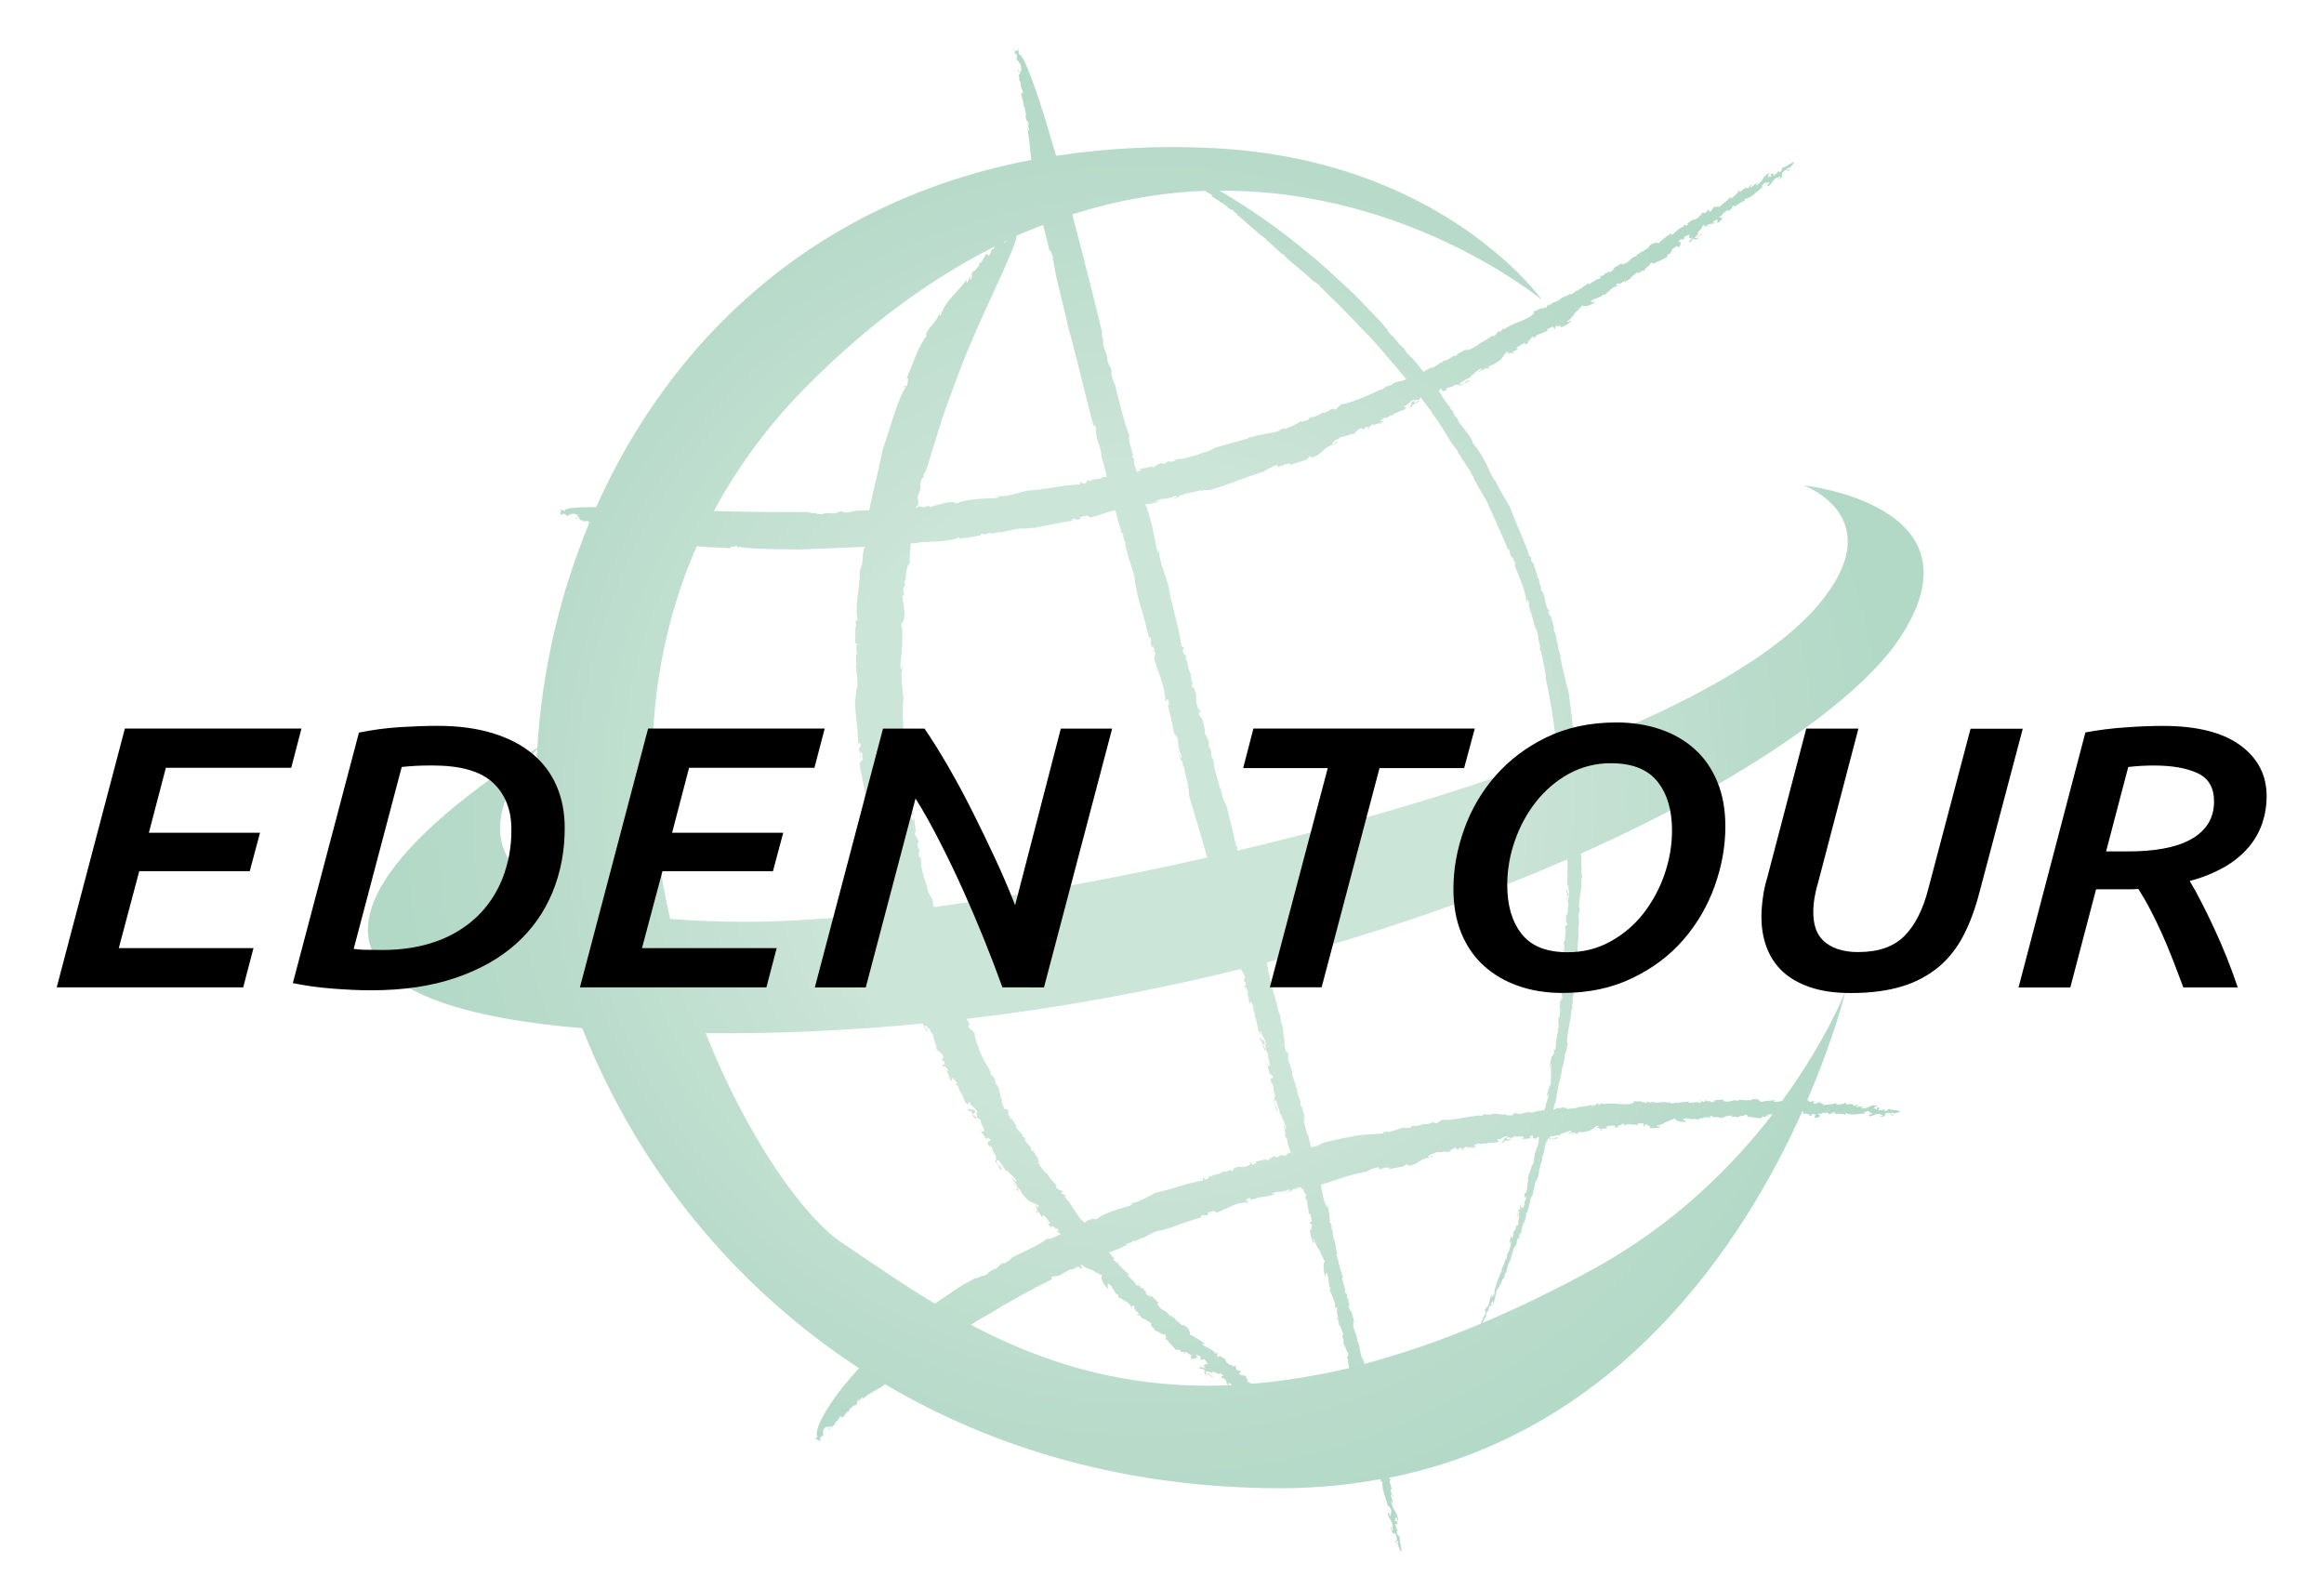 <svg xmlns="http://www.w3.org/2000/svg" xmlns:xlink="http://www.w3.org/1999/xlink" id="Calque_1" x="0px" y="0px" width="74.697px" height="51.079px" viewBox="0 0 74.697 51.079" xml:space="preserve"> <g opacity="0.85"> <image opacity="0.2" width="338" height="333" transform="matrix(0.236 0 0 0.236 -1.054 -11.568)"> </image> <radialGradient id="SVGID_1_" cx="39.166" cy="834.655" r="0.053" gradientTransform="matrix(1 0 0 1 0.28 -790.921)" gradientUnits="userSpaceOnUse"> <stop offset="0.376" style="stop-color:#FF9DA4"></stop> <stop offset="0.392" style="stop-color:#FF9AA1"></stop> <stop offset="0.805" style="stop-color:#FF5865"></stop> <stop offset="1" style="stop-color:#FF3E4E"></stop> </radialGradient> <path fill="url(#SVGID_1_)" d="M39.395,43.688l-0.008,0.001c0.025,0.021,0.061,0.047,0.117,0.093L39.395,43.688z"></path> <radialGradient id="SVGID_2_" cx="38.624" cy="835.11" r="0.071" gradientTransform="matrix(1 0 0 1 0.28 -790.921)" gradientUnits="userSpaceOnUse"> <stop offset="0.376" style="stop-color:#FF9DA4"></stop> <stop offset="0.392" style="stop-color:#FF9AA1"></stop> <stop offset="0.805" style="stop-color:#FF5865"></stop> <stop offset="1" style="stop-color:#FF3E4E"></stop> </radialGradient> <path fill="url(#SVGID_2_)" d="M38.819,44.144c0.059,0.032,0.118,0.112,0.174,0.089C38.918,44.226,38.84,44.112,38.819,44.144z"></path> <radialGradient id="SVGID_3_" cx="28.722" cy="811.125" r="0.005" gradientTransform="matrix(1 0 0 1 0.28 -790.921)" gradientUnits="userSpaceOnUse"> <stop offset="0.376" style="stop-color:#FF9DA4"></stop> <stop offset="0.392" style="stop-color:#FF9AA1"></stop> <stop offset="0.805" style="stop-color:#FF5865"></stop> <stop offset="1" style="stop-color:#FF3E4E"></stop> </radialGradient> <path fill="url(#SVGID_3_)" d="M28.999,20.194v0.002l0.005,0.015L28.999,20.194z"></path> <radialGradient id="SVGID_4_" cx="33.363" cy="828.601" r="0.013" gradientTransform="matrix(1 0 0 1 0.28 -790.921)" gradientUnits="userSpaceOnUse"> <stop offset="0.376" style="stop-color:#FF9DA4"></stop> <stop offset="0.392" style="stop-color:#FF9AA1"></stop> <stop offset="0.805" style="stop-color:#FF5865"></stop> <stop offset="1" style="stop-color:#FF3E4E"></stop> </radialGradient> <path fill="url(#SVGID_4_)" d="M33.634,37.667l0.014,0.029C33.656,37.695,33.66,37.689,33.634,37.667z"></path> <radialGradient id="SVGID_5_" cx="30.984" cy="826.75" r="0.001" gradientTransform="matrix(1 0 0 1 0.28 -790.921)" gradientUnits="userSpaceOnUse"> <stop offset="0.376" style="stop-color:#FF9DA4"></stop> <stop offset="0.392" style="stop-color:#FF9AA1"></stop> <stop offset="0.805" style="stop-color:#FF5865"></stop> <stop offset="1" style="stop-color:#FF3E4E"></stop> </radialGradient> <path fill="url(#SVGID_5_)" d="M31.265,35.831l-0.001-0.002L31.265,35.831L31.265,35.831z"></path> <radialGradient id="SVGID_6_" cx="31.041" cy="826.807" r="0.057" gradientTransform="matrix(1 0 0 1 0.28 -790.921)" gradientUnits="userSpaceOnUse"> <stop offset="0.376" style="stop-color:#FF9DA4"></stop> <stop offset="0.392" style="stop-color:#FF9AA1"></stop> <stop offset="0.805" style="stop-color:#FF5865"></stop> <stop offset="1" style="stop-color:#FF3E4E"></stop> </radialGradient> <path fill="url(#SVGID_6_)" d="M31.378,35.943c-0.015-0.047-0.071-0.094-0.113-0.112C31.289,35.879,31.329,35.918,31.378,35.943z"></path> <radialGradient id="SVGID_7_" cx="32.423" cy="829.119" r="7.999999e-04" gradientTransform="matrix(1 0 0 1 0.28 -790.921)" gradientUnits="userSpaceOnUse"> <stop offset="0.376" style="stop-color:#FF9DA4"></stop> <stop offset="0.392" style="stop-color:#FF9AA1"></stop> <stop offset="0.805" style="stop-color:#FF5865"></stop> <stop offset="1" style="stop-color:#FF3E4E"></stop> </radialGradient> <path fill="url(#SVGID_7_)" d="M32.703,38.198h0.002h-0.004H32.703z"></path> <radialGradient id="SVGID_8_" cx="30.058" cy="825.128" r="0.001" gradientTransform="matrix(1 0 0 1 0.28 -790.921)" gradientUnits="userSpaceOnUse"> <stop offset="0.376" style="stop-color:#FF9DA4"></stop> <stop offset="0.392" style="stop-color:#FF9AA1"></stop> <stop offset="0.805" style="stop-color:#FF5865"></stop> <stop offset="1" style="stop-color:#FF3E4E"></stop> </radialGradient> <path fill="url(#SVGID_8_)" d="M30.338,34.209L30.338,34.209v-0.004V34.209z"></path> <radialGradient id="SVGID_9_" cx="30.736" cy="826.353" r="0.013" gradientTransform="matrix(1 0 0 1 0.28 -790.921)" gradientUnits="userSpaceOnUse"> <stop offset="0.376" style="stop-color:#FF9DA4"></stop> <stop offset="0.392" style="stop-color:#FF9AA1"></stop> <stop offset="0.805" style="stop-color:#FF5865"></stop> <stop offset="1" style="stop-color:#FF3E4E"></stop> </radialGradient> <path fill="url(#SVGID_9_)" d="M31.03,35.445C31.03,35.444,31.03,35.444,31.03,35.445c-0.01-0.009-0.02-0.014-0.028-0.024 L31.03,35.445z"></path> <radialGradient id="SVGID_10_" cx="32.413" cy="829.152" r="0.044" gradientTransform="matrix(1 0 0 1 0.28 -790.921)" gradientUnits="userSpaceOnUse"> <stop offset="0.376" style="stop-color:#FF9DA4"></stop> <stop offset="0.392" style="stop-color:#FF9AA1"></stop> <stop offset="0.805" style="stop-color:#FF5865"></stop> <stop offset="1" style="stop-color:#FF3E4E"></stop> </radialGradient> <path fill="url(#SVGID_10_)" d="M32.742,38.269L32.703,38.2c-0.011,0.01-0.025,0.014-0.06-0.007L32.742,38.269z"></path> <radialGradient id="SVGID_11_" cx="30.043" cy="825.162" r="0.025" gradientTransform="matrix(1 0 0 1 0.28 -790.921)" gradientUnits="userSpaceOnUse"> <stop offset="0.376" style="stop-color:#FF9DA4"></stop> <stop offset="0.392" style="stop-color:#FF9AA1"></stop> <stop offset="0.805" style="stop-color:#FF5865"></stop> <stop offset="1" style="stop-color:#FF3E4E"></stop> </radialGradient> <path fill="url(#SVGID_11_)" d="M30.338,34.209c-0.012,0.002-0.024,0.01-0.03,0.041C30.346,34.306,30.336,34.245,30.338,34.209z"></path> <radialGradient id="SVGID_12_" cx="37.822" cy="834.417" r="0.031" gradientTransform="matrix(1 0 0 1 0.28 -790.921)" gradientUnits="userSpaceOnUse"> <stop offset="0.376" style="stop-color:#FF9DA4"></stop> <stop offset="0.392" style="stop-color:#FF9AA1"></stop> <stop offset="0.805" style="stop-color:#FF5865"></stop> <stop offset="1" style="stop-color:#FF3E4E"></stop> </radialGradient> <path fill="url(#SVGID_12_)" d="M38.137,43.522l-0.061-0.055l-0.01,0.009L38.137,43.522z"></path> <radialGradient id="SVGID_13_" cx="35.414" cy="832.272" r="0.016" gradientTransform="matrix(1 0 0 1 0.28 -790.921)" gradientUnits="userSpaceOnUse"> <stop offset="0.376" style="stop-color:#FF9DA4"></stop> <stop offset="0.392" style="stop-color:#FF9AA1"></stop> <stop offset="0.805" style="stop-color:#FF5865"></stop> <stop offset="1" style="stop-color:#FF3E4E"></stop> </radialGradient> <path fill="url(#SVGID_13_)" d="M35.715,41.359l-0.008-0.004C35.645,41.327,35.681,41.349,35.715,41.359z"></path> <radialGradient id="SVGID_14_" cx="37.497" cy="834.294" r="0.013" gradientTransform="matrix(1 0 0 1 0.28 -790.921)" gradientUnits="userSpaceOnUse"> <stop offset="0.376" style="stop-color:#FF9DA4"></stop> <stop offset="0.392" style="stop-color:#FF9AA1"></stop> <stop offset="0.805" style="stop-color:#FF5865"></stop> <stop offset="1" style="stop-color:#FF3E4E"></stop> </radialGradient> <path fill="url(#SVGID_14_)" d="M37.795,43.379l-0.007-0.008l-0.028-0.004L37.795,43.379z"></path> <radialGradient id="SVGID_15_" cx="38.518" cy="835.065" r="0.018" gradientTransform="matrix(1 0 0 1 0.28 -790.921)" gradientUnits="userSpaceOnUse"> <stop offset="0.376" style="stop-color:#FF9DA4"></stop> <stop offset="0.392" style="stop-color:#FF9AA1"></stop> <stop offset="0.805" style="stop-color:#FF5865"></stop> <stop offset="1" style="stop-color:#FF3E4E"></stop> </radialGradient> <path fill="url(#SVGID_15_)" d="M38.819,44.144c-0.012-0.009-0.025-0.015-0.04-0.017l0.034,0.033 C38.814,44.151,38.816,44.147,38.819,44.144z"></path> <radialGradient id="SVGID_16_" cx="36.299" cy="833.168" r="0.022" gradientTransform="matrix(1 0 0 1 0.28 -790.921)" gradientUnits="userSpaceOnUse"> <stop offset="0.376" style="stop-color:#FF9DA4"></stop> <stop offset="0.392" style="stop-color:#FF9AA1"></stop> <stop offset="0.805" style="stop-color:#FF5865"></stop> <stop offset="1" style="stop-color:#FF3E4E"></stop> </radialGradient> <path fill="url(#SVGID_16_)" d="M36.551,42.262c0.032,0,0.049-0.006,0.057-0.016C36.586,42.23,36.567,42.227,36.551,42.262z"></path> <radialGradient id="SVGID_17_" cx="48.703" cy="830.235" r="0.05" gradientTransform="matrix(1 0 0 1 0.28 -790.921)" gradientUnits="userSpaceOnUse"> <stop offset="0.376" style="stop-color:#FF9DA4"></stop> <stop offset="0.392" style="stop-color:#FF9AA1"></stop> <stop offset="0.805" style="stop-color:#FF5865"></stop> <stop offset="1" style="stop-color:#FF3E4E"></stop> </radialGradient> <path fill="url(#SVGID_17_)" d="M49.006,39.25l-0.002-0.004l-0.043,0.133L49.006,39.25z"></path> <radialGradient id="SVGID_18_" cx="48.496" cy="829.994" r="0.064" gradientTransform="matrix(1 0 0 1 0.28 -790.921)" gradientUnits="userSpaceOnUse"> <stop offset="0.376" style="stop-color:#FF9DA4"></stop> <stop offset="0.392" style="stop-color:#FF9AA1"></stop> <stop offset="0.805" style="stop-color:#FF5865"></stop> <stop offset="1" style="stop-color:#FF3E4E"></stop> </radialGradient> <path fill="url(#SVGID_18_)" d="M48.795,38.986c-0.017,0.062-0.049,0.142-0.037,0.173C48.762,39.1,48.809,38.991,48.795,38.986z"></path> <radialGradient id="SVGID_19_" cx="50.331" cy="822.41" r="0.013" gradientTransform="matrix(1 0 0 1 0.28 -790.921)" gradientUnits="userSpaceOnUse"> <stop offset="0.376" style="stop-color:#FF9DA4"></stop> <stop offset="0.392" style="stop-color:#FF9AA1"></stop> <stop offset="0.805" style="stop-color:#FF5865"></stop> <stop offset="1" style="stop-color:#FF3E4E"></stop> </radialGradient> <path fill="url(#SVGID_19_)" d="M50.613,31.473l-0.006,0.029C50.609,31.506,50.613,31.504,50.613,31.473z"></path> <radialGradient id="SVGID_20_" cx="50.094" cy="819.806" r="0.05" gradientTransform="matrix(1 0 0 1 0.28 -790.921)" gradientUnits="userSpaceOnUse"> <stop offset="0.376" style="stop-color:#FF9DA4"></stop> <stop offset="0.392" style="stop-color:#FF9AA1"></stop> <stop offset="0.805" style="stop-color:#FF5865"></stop> <stop offset="1" style="stop-color:#FF3E4E"></stop> </radialGradient> <path fill="url(#SVGID_20_)" d="M50.37,28.815c-0.004,0.047,0.002,0.096,0.012,0.141C50.385,28.909,50.381,28.861,50.37,28.815z"></path> <radialGradient id="SVGID_21_" cx="49.928" cy="822.25" r="1.000000e-04" gradientTransform="matrix(1 0 0 1 0.28 -790.921)" gradientUnits="userSpaceOnUse"> <stop offset="0.376" style="stop-color:#FF9DA4"></stop> <stop offset="0.392" style="stop-color:#FF9AA1"></stop> <stop offset="0.805" style="stop-color:#FF5865"></stop> <stop offset="1" style="stop-color:#FF3E4E"></stop> </radialGradient> <path fill="url(#SVGID_21_)" d="M50.208,31.329h0.002H50.208L50.208,31.329z"></path> <radialGradient id="SVGID_22_" cx="50.442" cy="821.246" r="0.008" gradientTransform="matrix(1 0 0 1 0.28 -790.921)" gradientUnits="userSpaceOnUse"> <stop offset="0.376" style="stop-color:#FF9DA4"></stop> <stop offset="0.392" style="stop-color:#FF9AA1"></stop> <stop offset="0.805" style="stop-color:#FF5865"></stop> <stop offset="1" style="stop-color:#FF3E4E"></stop> </radialGradient> <path fill="url(#SVGID_22_)" d="M50.723,30.329c0.002-0.006-0.001-0.01,0-0.016V30.329z"></path> <radialGradient id="SVGID_23_" cx="50.444" cy="821.205" r="0.022" gradientTransform="matrix(1 0 0 1 0.28 -790.921)" gradientUnits="userSpaceOnUse"> <stop offset="0.376" style="stop-color:#FF9DA4"></stop> <stop offset="0.392" style="stop-color:#FF9AA1"></stop> <stop offset="0.805" style="stop-color:#FF5865"></stop> <stop offset="1" style="stop-color:#FF3E4E"></stop> </radialGradient> <path fill="url(#SVGID_23_)" d="M50.722,30.252c0,0.021,0.004,0.039,0.001,0.062C50.724,30.293,50.723,30.272,50.722,30.252z"></path> <radialGradient id="SVGID_24_" cx="50.088" cy="819.309" r="0.011" gradientTransform="matrix(1 0 0 1 0.28 -790.921)" gradientUnits="userSpaceOnUse"> <stop offset="0.376" style="stop-color:#FF9DA4"></stop> <stop offset="0.392" style="stop-color:#FF9AA1"></stop> <stop offset="0.805" style="stop-color:#FF5865"></stop> <stop offset="1" style="stop-color:#FF3E4E"></stop> </radialGradient> <path fill="url(#SVGID_24_)" d="M50.372,28.405l-0.004-0.031L50.372,28.405z"></path> <radialGradient id="SVGID_25_" cx="48.143" cy="831.782" r="0.021" gradientTransform="matrix(1 0 0 1 0.28 -790.921)" gradientUnits="userSpaceOnUse"> <stop offset="0.376" style="stop-color:#FF9DA4"></stop> <stop offset="0.392" style="stop-color:#FF9AA1"></stop> <stop offset="0.805" style="stop-color:#FF5865"></stop> <stop offset="1" style="stop-color:#FF3E4E"></stop> </radialGradient> <path fill="url(#SVGID_25_)" d="M48.411,40.885l0.019-0.006C48.443,40.82,48.438,40.816,48.411,40.885z"></path> <radialGradient id="SVGID_26_" cx="49.919" cy="822.266" r="0.04" gradientTransform="matrix(1 0 0 1 0.28 -790.921)" gradientUnits="userSpaceOnUse"> <stop offset="0.376" style="stop-color:#FF9DA4"></stop> <stop offset="0.392" style="stop-color:#FF9AA1"></stop> <stop offset="0.805" style="stop-color:#FF5865"></stop> <stop offset="1" style="stop-color:#FF3E4E"></stop> </radialGradient> <path fill="url(#SVGID_26_)" d="M50.194,31.292l0.004,0.108l0.01-0.071C50.204,31.329,50.197,31.325,50.194,31.292z"></path> <radialGradient id="SVGID_27_" cx="48.791" cy="829.075" r="0.028" gradientTransform="matrix(1 0 0 1 0.28 -790.921)" gradientUnits="userSpaceOnUse"> <stop offset="0.376" style="stop-color:#FF9DA4"></stop> <stop offset="0.392" style="stop-color:#FF9AA1"></stop> <stop offset="0.805" style="stop-color:#FF5865"></stop> <stop offset="1" style="stop-color:#FF3E4E"></stop> </radialGradient> <path fill="url(#SVGID_27_)" d="M49.06,38.19l0.022-0.07l-0.004-0.004L49.06,38.19z"></path> <radialGradient id="SVGID_28_" cx="49.466" cy="826.189" r="0.015" gradientTransform="matrix(1 0 0 1 0.28 -790.921)" gradientUnits="userSpaceOnUse"> <stop offset="0.376" style="stop-color:#FF9DA4"></stop> <stop offset="0.392" style="stop-color:#FF9AA1"></stop> <stop offset="0.805" style="stop-color:#FF5865"></stop> <stop offset="1" style="stop-color:#FF3E4E"></stop> </radialGradient> <path fill="url(#SVGID_28_)" d="M49.747,35.29l0.002-0.008C49.75,35.223,49.747,35.258,49.747,35.29z"></path> <radialGradient id="SVGID_29_" cx="48.827" cy="828.768" r="0.012" gradientTransform="matrix(1 0 0 1 0.28 -790.921)" gradientUnits="userSpaceOnUse"> <stop offset="0.376" style="stop-color:#FF9DA4"></stop> <stop offset="0.392" style="stop-color:#FF9AA1"></stop> <stop offset="0.805" style="stop-color:#FF5865"></stop> <stop offset="1" style="stop-color:#FF3E4E"></stop> </radialGradient> <path fill="url(#SVGID_29_)" d="M49.106,37.864l0.004-0.01l-0.001-0.023L49.106,37.864z"></path> <radialGradient id="SVGID_30_" cx="48.514" cy="829.89" r="0.015" gradientTransform="matrix(1 0 0 1 0.28 -790.921)" gradientUnits="userSpaceOnUse"> <stop offset="0.376" style="stop-color:#FF9DA4"></stop> <stop offset="0.392" style="stop-color:#FF9AA1"></stop> <stop offset="0.805" style="stop-color:#FF5865"></stop> <stop offset="1" style="stop-color:#FF3E4E"></stop> </radialGradient> <path fill="url(#SVGID_30_)" d="M48.795,38.986c0.002-0.013,0.006-0.026,0.006-0.036c-0.004,0.014-0.01,0.027-0.014,0.041 C48.792,38.986,48.793,38.986,48.795,38.986z"></path> <radialGradient id="SVGID_31_" cx="44.481" cy="839.105" r="0.025" gradientTransform="matrix(1 0 0 1 0.28 -790.921)" gradientUnits="userSpaceOnUse"> <stop offset="0.376" style="stop-color:#FF9DA4"></stop> <stop offset="0.392" style="stop-color:#FF9AA1"></stop> <stop offset="0.805" style="stop-color:#FF5865"></stop> <stop offset="1" style="stop-color:#FF3E4E"></stop> </radialGradient> <path fill="url(#SVGID_31_)" d="M44.775,48.215c-0.011-0.021-0.021-0.043-0.028-0.063C44.756,48.181,44.765,48.215,44.775,48.215z"></path> <radialGradient id="SVGID_32_" cx="32.386" cy="792.823" r="0.02" gradientTransform="matrix(1 0 0 1 0.28 -790.921)" gradientUnits="userSpaceOnUse"> <stop offset="0.376" style="stop-color:#FF9DA4"></stop> <stop offset="0.392" style="stop-color:#FF9AA1"></stop> <stop offset="0.805" style="stop-color:#FF5865"></stop> <stop offset="1" style="stop-color:#FF3E4E"></stop> </radialGradient> <path fill="url(#SVGID_32_)" d="M32.666,1.93l0.008-0.02c-0.006-0.012-0.012-0.024-0.017-0.037L32.666,1.93z"></path> <radialGradient id="SVGID_33_" cx="36.587" cy="807.248" r="0.008" gradientTransform="matrix(1 0 0 1 0.28 -790.921)" gradientUnits="userSpaceOnUse"> <stop offset="0.376" style="stop-color:#FF9DA4"></stop> <stop offset="0.392" style="stop-color:#FF9AA1"></stop> <stop offset="0.805" style="stop-color:#FF5865"></stop> <stop offset="1" style="stop-color:#FF3E4E"></stop> </radialGradient> <path fill="url(#SVGID_33_)" d="M36.862,16.318v0.003l0.009,0.014L36.862,16.318z"></path> <radialGradient id="SVGID_34_" cx="41.768" cy="827.379" r="0.015" gradientTransform="matrix(1 0 0 1 0.28 -790.921)" gradientUnits="userSpaceOnUse"> <stop offset="0.376" style="stop-color:#FF9DA4"></stop> <stop offset="0.392" style="stop-color:#FF9AA1"></stop> <stop offset="0.805" style="stop-color:#FF5865"></stop> <stop offset="1" style="stop-color:#FF3E4E"></stop> </radialGradient> <path fill="url(#SVGID_34_)" d="M42.043,36.44l0.004,0.037C42.055,36.481,42.059,36.478,42.043,36.44z"></path> <radialGradient id="SVGID_35_" cx="40.352" cy="824.592" r="0.06" gradientTransform="matrix(1 0 0 1 0.28 -790.921)" gradientUnits="userSpaceOnUse"> <stop offset="0.376" style="stop-color:#FF9DA4"></stop> <stop offset="0.392" style="stop-color:#FF9AA1"></stop> <stop offset="0.805" style="stop-color:#FF5865"></stop> <stop offset="1" style="stop-color:#FF3E4E"></stop> </radialGradient> <path fill="url(#SVGID_35_)" d="M40.596,33.594c0.013,0.055,0.037,0.107,0.072,0.152C40.657,33.691,40.631,33.639,40.596,33.594z"></path> <radialGradient id="SVGID_36_" cx="41.046" cy="827.421" r="0.001" gradientTransform="matrix(1 0 0 1 0.28 -790.921)" gradientUnits="userSpaceOnUse"> <stop offset="0.376" style="stop-color:#FF9DA4"></stop> <stop offset="0.392" style="stop-color:#FF9AA1"></stop> <stop offset="0.805" style="stop-color:#FF5865"></stop> <stop offset="1" style="stop-color:#FF3E4E"></stop> </radialGradient> <path fill="url(#SVGID_36_)" d="M41.325,36.5h0.004l-0.004-0.002V36.5z"></path> <radialGradient id="SVGID_37_" cx="39.746" cy="822.583" r="0.002" gradientTransform="matrix(1 0 0 1 0.28 -790.921)" gradientUnits="userSpaceOnUse"> <stop offset="0.376" style="stop-color:#FF9DA4"></stop> <stop offset="0.392" style="stop-color:#FF9AA1"></stop> <stop offset="0.805" style="stop-color:#FF5865"></stop> <stop offset="1" style="stop-color:#FF3E4E"></stop> </radialGradient> <path fill="url(#SVGID_37_)" d="M40.026,31.665L40.026,31.665l-0.001-0.004L40.026,31.665z"></path> <radialGradient id="SVGID_38_" cx="40.165" cy="824.032" r="0.015" gradientTransform="matrix(1 0 0 1 0.28 -790.921)" gradientUnits="userSpaceOnUse"> <stop offset="0.376" style="stop-color:#FF9DA4"></stop> <stop offset="0.392" style="stop-color:#FF9AA1"></stop> <stop offset="0.805" style="stop-color:#FF5865"></stop> <stop offset="1" style="stop-color:#FF3E4E"></stop> </radialGradient> <path fill="url(#SVGID_38_)" d="M40.456,33.127C40.456,33.125,40.456,33.125,40.456,33.127c-0.006-0.015-0.014-0.021-0.02-0.035 L40.456,33.127z"></path> <radialGradient id="SVGID_39_" cx="41.033" cy="827.448" r="0.046" gradientTransform="matrix(1 0 0 1 0.28 -790.921)" gradientUnits="userSpaceOnUse"> <stop offset="0.376" style="stop-color:#FF9DA4"></stop> <stop offset="0.392" style="stop-color:#FF9AA1"></stop> <stop offset="0.805" style="stop-color:#FF5865"></stop> <stop offset="1" style="stop-color:#FF3E4E"></stop> </radialGradient> <path fill="url(#SVGID_39_)" d="M41.286,36.467l0.057,0.119L41.325,36.5C41.316,36.502,41.307,36.502,41.286,36.467z"></path> <radialGradient id="SVGID_40_" cx="39.736" cy="822.618" r="0.025" gradientTransform="matrix(1 0 0 1 0.28 -790.921)" gradientUnits="userSpaceOnUse"> <stop offset="0.376" style="stop-color:#FF9DA4"></stop> <stop offset="0.392" style="stop-color:#FF9AA1"></stop> <stop offset="0.805" style="stop-color:#FF5865"></stop> <stop offset="1" style="stop-color:#FF3E4E"></stop> </radialGradient> <path fill="url(#SVGID_40_)" d="M40.026,31.665c-0.009,0-0.018,0.004-0.021,0.033C40.031,31.764,40.025,31.7,40.026,31.665z"></path> <radialGradient id="SVGID_41_" cx="42.386" cy="831.945" r="0.018" gradientTransform="matrix(1 0 0 1 0.28 -790.921)" gradientUnits="userSpaceOnUse"> <stop offset="0.376" style="stop-color:#FF9DA4"></stop> <stop offset="0.392" style="stop-color:#FF9AA1"></stop> <stop offset="0.805" style="stop-color:#FF5865"></stop> <stop offset="1" style="stop-color:#FF3E4E"></stop> </radialGradient> <path fill="url(#SVGID_41_)" d="M42.679,41.043l-0.003-0.008C42.642,40.974,42.659,41.014,42.679,41.043z"></path> <radialGradient id="SVGID_42_" cx="42.701" cy="833.283" r="0.019" gradientTransform="matrix(1 0 0 1 0.28 -790.921)" gradientUnits="userSpaceOnUse"> <stop offset="0.376" style="stop-color:#FF9DA4"></stop> <stop offset="0.392" style="stop-color:#FF9AA1"></stop> <stop offset="0.805" style="stop-color:#FF5865"></stop> <stop offset="1" style="stop-color:#FF3E4E"></stop> </radialGradient> <path fill="url(#SVGID_42_)" d="M42.961,42.353c0.02,0.021,0.033,0.028,0.039,0.026C42.993,42.351,42.981,42.334,42.961,42.353z"></path> <radialGradient id="SVGID_43_" cx="54.185" cy="797.938" r="0.05" gradientTransform="matrix(1 0 0 1 0.28 -790.921)" gradientUnits="userSpaceOnUse"> <stop offset="0.376" style="stop-color:#FF9DA4"></stop> <stop offset="0.392" style="stop-color:#FF9AA1"></stop> <stop offset="0.805" style="stop-color:#FF5865"></stop> <stop offset="1" style="stop-color:#FF3E4E"></stop> </radialGradient> <path fill="url(#SVGID_43_)" d="M54.409,7.048l-0.002,0.007c0.026-0.017,0.061-0.042,0.117-0.078L54.409,7.048z"></path> <radialGradient id="SVGID_44_" cx="56.106" cy="796.838" r="0.022" gradientTransform="matrix(1 0 0 1 0.28 -790.921)" gradientUnits="userSpaceOnUse"> <stop offset="0.376" style="stop-color:#FF9DA4"></stop> <stop offset="0.392" style="stop-color:#FF9AA1"></stop> <stop offset="0.805" style="stop-color:#FF5865"></stop> <stop offset="1" style="stop-color:#FF3E4E"></stop> </radialGradient> <path fill="url(#SVGID_44_)" d="M56.406,5.896L56.368,5.94C56.387,5.926,56.411,5.908,56.406,5.896z"></path> <radialGradient id="SVGID_45_" cx="54.343" cy="798.477" r="0.064" gradientTransform="matrix(1 0 0 1 0.28 -790.921)" gradientUnits="userSpaceOnUse"> <stop offset="0.376" style="stop-color:#FF9DA4"></stop> <stop offset="0.392" style="stop-color:#FF9AA1"></stop> <stop offset="0.805" style="stop-color:#FF5865"></stop> <stop offset="1" style="stop-color:#FF3E4E"></stop> </radialGradient> <path fill="url(#SVGID_45_)" d="M54.692,7.495c-0.031,0.058-0.15,0.098-0.135,0.121C54.607,7.578,54.692,7.545,54.692,7.495z"></path> <radialGradient id="SVGID_46_" cx="17.941" cy="807.501" r="0.018" gradientTransform="matrix(1 0 0 1 0.28 -790.921)" gradientUnits="userSpaceOnUse"> <stop offset="0.376" style="stop-color:#FF9DA4"></stop> <stop offset="0.392" style="stop-color:#FF9AA1"></stop> <stop offset="0.805" style="stop-color:#FF5865"></stop> <stop offset="1" style="stop-color:#FF3E4E"></stop> </radialGradient> <path fill="url(#SVGID_46_)" d="M18.244,16.589l-0.013-0.017c-0.011,0.003-0.022,0.004-0.034,0.003L18.244,16.589z"></path> <radialGradient id="SVGID_47_" cx="30.602" cy="807.04" r="0.006" gradientTransform="matrix(1 0 0 1 0.28 -790.921)" gradientUnits="userSpaceOnUse"> <stop offset="0.376" style="stop-color:#FF9DA4"></stop> <stop offset="0.392" style="stop-color:#FF9AA1"></stop> <stop offset="0.805" style="stop-color:#FF5865"></stop> <stop offset="1" style="stop-color:#FF3E4E"></stop> </radialGradient> <path fill="url(#SVGID_47_)" d="M30.876,16.122h0.002l0.013-0.007L30.876,16.122z"></path> <radialGradient id="SVGID_48_" cx="45.285" cy="803.831" r="0.053" gradientTransform="matrix(1 0 0 1 0.28 -790.921)" gradientUnits="userSpaceOnUse"> <stop offset="0.376" style="stop-color:#FF9DA4"></stop> <stop offset="0.392" style="stop-color:#FF9AA1"></stop> <stop offset="0.805" style="stop-color:#FF5865"></stop> <stop offset="1" style="stop-color:#FF3E4E"></stop> </radialGradient> <path fill="url(#SVGID_48_)" d="M45.508,12.958c0.046-0.021,0.084-0.055,0.113-0.096C45.575,12.881,45.536,12.915,45.508,12.958z"></path> <radialGradient id="SVGID_49_" cx="47.547" cy="802.744" r="0.001" gradientTransform="matrix(1 0 0 1 0.28 -790.921)" gradientUnits="userSpaceOnUse"> <stop offset="0.376" style="stop-color:#FF9DA4"></stop> <stop offset="0.392" style="stop-color:#FF9AA1"></stop> <stop offset="0.805" style="stop-color:#FF5865"></stop> <stop offset="1" style="stop-color:#FF3E4E"></stop> </radialGradient> <path fill="url(#SVGID_49_)" d="M47.829,11.822l-0.002-0.003v0.005L47.829,11.822z"></path> <radialGradient id="SVGID_50_" cx="43.684" cy="804.665" r="0.001" gradientTransform="matrix(1 0 0 1 0.28 -790.921)" gradientUnits="userSpaceOnUse"> <stop offset="0.376" style="stop-color:#FF9DA4"></stop> <stop offset="0.392" style="stop-color:#FF9AA1"></stop> <stop offset="0.805" style="stop-color:#FF5865"></stop> <stop offset="1" style="stop-color:#FF3E4E"></stop> </radialGradient> <path fill="url(#SVGID_50_)" d="M43.965,13.743L43.965,13.743h-0.002H43.965z"></path> <radialGradient id="SVGID_51_" cx="55.6" cy="797.071" r="0.024" gradientTransform="matrix(1 0 0 1 0.28 -790.921)" gradientUnits="userSpaceOnUse"> <stop offset="0.376" style="stop-color:#FF9DA4"></stop> <stop offset="0.392" style="stop-color:#FF9AA1"></stop> <stop offset="0.805" style="stop-color:#FF5865"></stop> <stop offset="1" style="stop-color:#FF3E4E"></stop> </radialGradient> <path fill="url(#SVGID_51_)" d="M55.909,6.146l-0.025-0.017C55.838,6.173,55.842,6.183,55.909,6.146z"></path> <radialGradient id="SVGID_52_" cx="47.576" cy="802.752" r="0.041" gradientTransform="matrix(1 0 0 1 0.28 -790.921)" gradientUnits="userSpaceOnUse"> <stop offset="0.376" style="stop-color:#FF9DA4"></stop> <stop offset="0.392" style="stop-color:#FF9AA1"></stop> <stop offset="0.805" style="stop-color:#FF5865"></stop> <stop offset="1" style="stop-color:#FF3E4E"></stop> </radialGradient> <path fill="url(#SVGID_52_)" d="M47.896,11.792l-0.067,0.03c0.006,0.01,0.008,0.021-0.017,0.048L47.896,11.792z"></path> <radialGradient id="SVGID_53_" cx="43.713" cy="804.674" r="0.02" gradientTransform="matrix(1 0 0 1 0.28 -790.921)" gradientUnits="userSpaceOnUse"> <stop offset="0.376" style="stop-color:#FF9DA4"></stop> <stop offset="0.392" style="stop-color:#FF9AA1"></stop> <stop offset="0.805" style="stop-color:#FF5865"></stop> <stop offset="1" style="stop-color:#FF3E4E"></stop> </radialGradient> <path fill="url(#SVGID_53_)" d="M43.965,13.743c0.002,0.008,0.008,0.019,0.033,0.022C44.051,13.733,43.997,13.743,43.965,13.743z"></path> <radialGradient id="SVGID_54_" cx="53.49" cy="798.963" r="0.029" gradientTransform="matrix(1 0 0 1 0.28 -790.921)" gradientUnits="userSpaceOnUse"> <stop offset="0.376" style="stop-color:#FF9DA4"></stop> <stop offset="0.392" style="stop-color:#FF9AA1"></stop> <stop offset="0.805" style="stop-color:#FF5865"></stop> <stop offset="1" style="stop-color:#FF3E4E"></stop> </radialGradient> <path fill="url(#SVGID_54_)" d="M53.804,8.019l-0.067,0.038l0.004,0.008L53.804,8.019z"></path> <radialGradient id="SVGID_55_" cx="50.946" cy="800.559" r="0.015" gradientTransform="matrix(1 0 0 1 0.28 -790.921)" gradientUnits="userSpaceOnUse"> <stop offset="0.376" style="stop-color:#FF9DA4"></stop> <stop offset="0.392" style="stop-color:#FF9AA1"></stop> <stop offset="0.805" style="stop-color:#FF5865"></stop> <stop offset="1" style="stop-color:#FF3E4E"></stop> </radialGradient> <path fill="url(#SVGID_55_)" d="M51.239,9.623l-0.007,0.006C51.192,9.676,51.22,9.65,51.239,9.623z"></path> <radialGradient id="SVGID_56_" cx="53.281" cy="799.206" r="0.011" gradientTransform="matrix(1 0 0 1 0.28 -790.921)" gradientUnits="userSpaceOnUse"> <stop offset="0.376" style="stop-color:#FF9DA4"></stop> <stop offset="0.392" style="stop-color:#FF9AA1"></stop> <stop offset="0.805" style="stop-color:#FF5865"></stop> <stop offset="1" style="stop-color:#FF3E4E"></stop> </radialGradient> <path fill="url(#SVGID_56_)" d="M53.57,8.27l-0.009,0.002l-0.012,0.023L53.57,8.27z"></path> <radialGradient id="SVGID_57_" cx="54.27" cy="798.549" r="0.017" gradientTransform="matrix(1 0 0 1 0.28 -790.921)" gradientUnits="userSpaceOnUse"> <stop offset="0.376" style="stop-color:#FF9DA4"></stop> <stop offset="0.392" style="stop-color:#FF9AA1"></stop> <stop offset="0.805" style="stop-color:#FF5865"></stop> <stop offset="1" style="stop-color:#FF3E4E"></stop> </radialGradient> <path fill="url(#SVGID_57_)" d="M54.558,7.616c-0.011,0.007-0.021,0.017-0.027,0.028c0.013-0.007,0.026-0.014,0.039-0.02 C54.563,7.622,54.56,7.619,54.558,7.616z"></path> <radialGradient id="SVGID_58_" cx="51.963" cy="799.979" r="0.018" gradientTransform="matrix(1 0 0 1 0.28 -790.921)" gradientUnits="userSpaceOnUse"> <stop offset="0.376" style="stop-color:#FF9DA4"></stop> <stop offset="0.392" style="stop-color:#FF9AA1"></stop> <stop offset="0.805" style="stop-color:#FF5865"></stop> <stop offset="1" style="stop-color:#FF3E4E"></stop> </radialGradient> <path fill="url(#SVGID_58_)" d="M52.249,9.082c0.008-0.026,0.01-0.04,0.006-0.047C52.232,9.049,52.223,9.063,52.249,9.082z"></path> <radialGradient id="SVGID_59_" cx="26.183" cy="837.069" r="0.016" gradientTransform="matrix(1 0 0 1 0.28 -790.921)" gradientUnits="userSpaceOnUse"> <stop offset="0.376" style="stop-color:#FF9DA4"></stop> <stop offset="0.392" style="stop-color:#FF9AA1"></stop> <stop offset="0.805" style="stop-color:#FF5865"></stop> <stop offset="1" style="stop-color:#FF3E4E"></stop> </radialGradient> <path fill="url(#SVGID_59_)" d="M26.479,46.129l-0.02,0.004c-0.003,0.011-0.006,0.021-0.011,0.029L26.479,46.129z"></path> <radialGradient id="SVGID_60_" cx="48.173" cy="827.572" r="0" gradientTransform="matrix(1 0 0 1 0.28 -790.921)" gradientUnits="userSpaceOnUse"> <stop offset="0.376" style="stop-color:#FF9DA4"></stop> <stop offset="0.392" style="stop-color:#FF9AA1"></stop> <stop offset="0.805" style="stop-color:#FF5865"></stop> <stop offset="1" style="stop-color:#FF3E4E"></stop> </radialGradient> <path fill="url(#SVGID_60_)" d="M48.454,36.649L48.454,36.649v0.002V36.649z"></path> <radialGradient id="SVGID_61_" cx="48.232" cy="827.543" r="0.046" gradientTransform="matrix(1 0 0 1 0.28 -790.921)" gradientUnits="userSpaceOnUse"> <stop offset="0.376" style="stop-color:#FF9DA4"></stop> <stop offset="0.392" style="stop-color:#FF9AA1"></stop> <stop offset="0.805" style="stop-color:#FF5865"></stop> <stop offset="1" style="stop-color:#FF3E4E"></stop> </radialGradient> <path fill="url(#SVGID_61_)" d="M48.454,36.649c0.045-0.004,0.086-0.023,0.119-0.053C48.529,36.6,48.487,36.62,48.454,36.649z"></path> <radialGradient id="SVGID_62_" cx="50.407" cy="827.335" r="0.001" gradientTransform="matrix(1 0 0 1 0.28 -790.921)" gradientUnits="userSpaceOnUse"> <stop offset="0.376" style="stop-color:#FF9DA4"></stop> <stop offset="0.392" style="stop-color:#FF9AA1"></stop> <stop offset="0.805" style="stop-color:#FF5865"></stop> <stop offset="1" style="stop-color:#FF3E4E"></stop> </radialGradient> <path fill="url(#SVGID_62_)" d="M50.688,36.415l-0.001-0.004l-0.001,0.004H50.688z"></path> <radialGradient id="SVGID_63_" cx="46.692" cy="827.84" r="0.001" gradientTransform="matrix(1 0 0 1 0.28 -790.921)" gradientUnits="userSpaceOnUse"> <stop offset="0.376" style="stop-color:#FF9DA4"></stop> <stop offset="0.392" style="stop-color:#FF9AA1"></stop> <stop offset="0.805" style="stop-color:#FF5865"></stop> <stop offset="1" style="stop-color:#FF3E4E"></stop> </radialGradient> <path fill="url(#SVGID_63_)" d="M46.973,36.922V36.92l-0.002,0.002H46.973z"></path> <radialGradient id="SVGID_64_" cx="47.8" cy="827.643" r="0.012" gradientTransform="matrix(1 0 0 1 0.28 -790.921)" gradientUnits="userSpaceOnUse"> <stop offset="0.376" style="stop-color:#FF9DA4"></stop> <stop offset="0.392" style="stop-color:#FF9AA1"></stop> <stop offset="0.805" style="stop-color:#FF5865"></stop> <stop offset="1" style="stop-color:#FF3E4E"></stop> </radialGradient> <path fill="url(#SVGID_64_)" d="M48.095,36.715l-0.026,0.016L48.095,36.715z"></path> <radialGradient id="SVGID_65_" cx="36.546" cy="816.641" r="24.585" gradientTransform="matrix(1 0 0 1 0.28 -790.921)" gradientUnits="userSpaceOnUse"> <stop offset="0.376" style="stop-color:#C2E0D1"></stop> <stop offset="0.442" style="stop-color:#C2E0D1"></stop> <stop offset="0.805" style="stop-color:#ADD5C2"></stop> <stop offset="1" style="stop-color:#A4D1BC"></stop> </radialGradient> <path fill="url(#SVGID_65_)" d="M61.084,35.709c-0.23-0.071-0.16,0-0.377-0.078c-0.031,0.022-0.025,0.088-0.156,0.062 c0.082-0.032-0.006-0.034-0.028-0.047c0.024,0.037-0.091,0.019-0.131,0.035c-0.036-0.03,0.079-0.089-0.054-0.101l-0.025,0.086 c-0.052-0.012,0.021-0.062-0.088-0.041c0.061-0.047-0.02-0.068,0.132-0.086c-0.179-0.072-0.274,0.043-0.413,0.078 c0.014-0.007,0.016-0.019,0.029-0.023c-0.029,0.023-0.082,0.023-0.124,0.029c-0.091-0.021,0.073-0.043,0.049-0.063l-0.147,0.004 c-0.004-0.002-0.004-0.004-0.004-0.006c-0.039,0.015-0.076,0.021-0.091,0c0.044-0.026,0.062-0.06,0.091-0.08l-0.154,0.062 c0.018-0.027-0.129-0.047-0.02-0.068l-0.229,0.016l-0.021-0.058c-0.055,0.011-0.057,0.021,0.01,0.026 c-0.08-0.012-0.349,0.109-0.308-0.008c-0.183,0.053-0.246,0.033-0.465,0.066c0.167-0.057-0.194-0.066-0.017-0.094 c-0.104-0.023-0.125,0.041-0.209,0.051c-0.078-0.023-0.043-0.081,0.039-0.104l-0.099,0.026l0.001-0.013l-0.084,0.033 c-0.085-0.025-0.031-0.053-0.104-0.062c0.883-2.041,1.231-3.507,1.231-3.507s-0.606,1.574-2.042,3.535 c-0.104,0.013-0.191,0.045-0.283,0.019c0.082-0.01,0.061-0.058,0.06-0.045c-0.123,0.019-0.324,0.011-0.45,0.062 c-0.049-0.06-0.062-0.076-0.191-0.102c-0.096,0.008-0.108,0.012-0.141,0.046c-0.093-0.021-0.266,0.017-0.271-0.026 c-0.021,0.035-0.084-0.006-0.133,0.026l-0.012-0.019l0.01,0.041c-0.166-0.079-0.271,0.07-0.441,0.002l0.027-0.014l-0.068,0.021 c-0.012-0.018,0.017-0.027,0.019-0.055l-0.321,0.019l0.062,0.026c-0.066,0.009-0.109,0.052-0.188,0.029 c0.125-0.068-0.107,0.006-0.131-0.041l0.066-0.02c-0.096,0.01-0.096,0.01-0.085,0.051c-0.121,0.021-0.089-0.072-0.198-0.021 l0.08-0.004c0.023,0.021-0.029,0.062-0.085,0.063c-0.015-0.006-0.054-0.021-0.013-0.028c-0.096,0.021-0.241,0.012-0.282,0.031 c-0.054-0.011-0.037-0.041-0.011-0.054c-0.205,0.05-0.096-0.002-0.301,0.049L54,35.415l-0.068,0.033l-0.104-0.041l0.039,0.026 c-0.068,0.008-0.109,0.026-0.189,0.021l0.029-0.035c-0.189,0.031-0.227-0.043-0.404,0.018c-0.012-0.005,0.016-0.018,0.029-0.023 c-0.166,0.064-0.133-0.054-0.297,0.023c0.008-0.012-0.013-0.023-0.006-0.036l-0.074,0.029l0.002-0.048l-0.06,0.072l-0.052-0.045 l-0.027,0.024c-0.09-0.084-0.199-0.009-0.318-0.065l0.022,0.057c-0.274,0.141-0.657-0.022-0.998,0.058l0.002-0.047L51.391,35.5 c-0.08-0.031,0.042-0.041,0.016-0.062c-0.148,0.037-0.058,0.066-0.23,0.102c-0.094-0.02,0.027-0.037,0.068-0.06 c-0.164,0.044-0.404,0.101-0.522,0.088c-0.002,0.007-0.011,0.017-0.002,0.019c-0.108,0.035-0.257,0.031-0.378,0.052 c0-0.021,0.031-0.028,0.062-0.037c-0.044,0.003-0.104-0.004-0.14,0.021l0.041-0.047c-0.096,0.006-0.271,0.063-0.297,0.02 c0.015,0.018,0.015,0.053-0.066,0.061c-0.003-0.002-0.009-0.001-0.012-0.003c0.015-0.058,0.025-0.114,0.031-0.175 c0.021-0.059,0.029-0.036,0.027-0.004c0.028-0.229,0.028-0.104,0.053-0.334l0.01,0.007v-0.083l0.044-0.105l-0.021,0.039 c0.012-0.078,0.012-0.125,0.03-0.213l0.013,0.037c0.025-0.214,0.068-0.24,0.078-0.445c0.006-0.014,0.006,0.02,0.006,0.035 c0.006-0.191,0.055-0.137,0.055-0.33c0.004,0.014,0.014-0.008,0.018,0.002l0.004-0.088l0.021,0.01l-0.021-0.076l0.032-0.047 l-0.007-0.035c0.061-0.086,0.051-0.221,0.097-0.342l-0.03,0.018c-0.02-0.326,0.125-0.725,0.146-1.111l0.021,0.01l-0.008-0.162 c0.028-0.082,0.014,0.056,0.028,0.027c0.008-0.17-0.024-0.074-0.007-0.271c0.027-0.101,0.012,0.036,0.015,0.085 c0.019-0.188,0.019-0.463,0.044-0.594c-0.003-0.002-0.007-0.012-0.009-0.004c0-0.125,0.022-0.289,0.032-0.424 c0.011,0.004,0.01,0.037,0.01,0.07c0.005-0.05,0.018-0.115,0.011-0.158l0.017,0.055c0.013-0.104,0.012-0.311,0.035-0.33 c-0.011,0.013-0.026,0.006-0.019-0.086c0.038-0.047,0.005-0.248,0.035-0.393c0.002,0.004,0.002,0.012,0.002,0.02 c0-0.043,0.003-0.088-0.001-0.127l0.013,0.021l-0.008-0.342c0.036-0.048,0.005-0.321,0.03-0.298 c0.004-0.119-0.021,0.104-0.021-0.051c0.017-0.041-0.003-0.141,0.021-0.131l0.003,0.016l0.002-0.106l0.021,0.067 c-0.003-0.092-0.021-0.161-0.039-0.166c0.016-0.088,0.01-0.211,0.03-0.25l0.004,0.031c-0.001-0.244,0.075-0.404,0.043-0.602 c0.005-0.015,0.011-0.012,0.009,0.02l0.004-0.152l0.019,0.037l-0.031-0.252l0.013,0.004l-0.017-0.551 c5.274-2.355,8.94-4.971,10.228-6.9c2.867-4.305-3.073-4.928-3.073-4.928s2.849,1.024,0.466,3.843 c-1.393,1.647-4.256,3.217-7.812,4.611c-0.013-0.198-0.03-0.396-0.058-0.594l0.021-0.013l-0.031-0.063l-0.133-1.105 c-0.02-0.084-0.068-0.24-0.1-0.387l0.008,0.016c-0.074-0.267-0.136-0.536-0.188-0.808c0.014,0.016,0.014-0.014,0.023,0.017 c-0.037-0.063-0.037-0.165-0.051-0.226l0.002,0.074c-0.031-0.075-0.045-0.157-0.039-0.238l-0.049-0.121 c0-0.008,0-0.022,0.002-0.025l-0.016-0.02l0.012-0.072c-0.012-0.03-0.056-0.196-0.092-0.241c0.006-0.014-0.014-0.133,0.012-0.044 c0,0-0.019-0.118-0.052-0.23c-0.022-0.075-0.046-0.15-0.069-0.226l0.014,0.073c-0.016,0.014-0.07-0.117-0.086-0.189 c0.046,0.086,0.029-0.001,0.031-0.044c-0.029-0.058,0,0.058-0.021,0.028c-0.044-0.087-0.079-0.18-0.103-0.275l0.021,0.042 c-0.041-0.101-0.021-0.161-0.061-0.263c-0.045-0.086-0.053-0.159-0.08-0.129c-0.049-0.132,0.007-0.06-0.004-0.104 c-0.043-0.086-0.069-0.181-0.078-0.277c-0.069-0.056-0.1-0.364-0.147-0.376l-0.014-0.118c-0.011,0-0.04-0.013-0.082-0.097 c-0.023-0.085,0.003-0.072,0.004-0.102l-0.062-0.039c-0.158-0.481-0.449-1.083-0.64-1.607c-0.125-0.214-0.291-0.479-0.423-0.736 l0.021,0.025l-0.127-0.258l0.084,0.193c-0.035-0.052-0.064-0.092-0.095-0.145c-0.142-0.282-0.3-0.676-0.542-0.984l0.01,0.01 l-0.01-0.01c-0.179-0.185-0.055-0.162-0.216-0.346l0.039,0.031c-0.129-0.179-0.265-0.354-0.403-0.524 c0.059-0.002-0.092-0.142-0.059-0.136l-0.027-0.007c-0.021-0.055-0.093-0.172-0.068-0.163l-0.084-0.081l0.01-0.02 c-0.09-0.121-0.301-0.371-0.314-0.458l-0.044-0.052h0.002L46.268,12.6c-0.01-0.011-0.02-0.022-0.027-0.034 c0.153-0.217,0.024,0.095,0.237-0.031c0.128-0.099-0.06,0.014,0.015-0.058c0.098-0.04,0.152-0.021,0.284-0.109 c0.048-0.002,0.14-0.02,0.169,0.023c0.076-0.061,0.271-0.109,0.297-0.179c-0.166,0.034-0.121,0.122-0.322,0.146l0.023-0.068 c0.12-0.057,0.26-0.155,0.35-0.179c-0.021-0.001-0.035-0.009-0.027-0.023c0.158-0.101,0.177-0.177,0.344-0.251 c0.043,0.028-0.054,0.074-0.117,0.115c0.118-0.024,0.105-0.057,0.271-0.133c0.025,0.031-0.105,0.058-0.105,0.104l0.168-0.111 l0.004,0.007c-0.008-0.074,0.137-0.069,0.232-0.147c0.254-0.144,0.248-0.246,0.359-0.372c0.049-0.006,0.066,0.004,0.061,0.027 c-0.074,0.01-0.054,0.024-0.066,0.051c0.082-0.054,0.221-0.046,0.187,0.004c0.127-0.095-0.065-0.004,0.007-0.069l0.188-0.101 c-0.039-0.018-0.106,0.013-0.023-0.065c0.077-0.054,0.119-0.071,0.229-0.129c-0.008,0.024,0.06,0.027-0.021,0.071 c0.059-0.019,0.139-0.063,0.152-0.108c-0.131,0.037,0.176-0.135,0.062-0.132l0.134-0.039c-0.027,0.014-0.021,0.036-0.062,0.053 c0.061,0.027,0.087-0.067,0.125-0.094c0.046-0.014,0.152-0.071,0.174-0.058c0.027-0.033,0.124-0.074,0.155-0.06 c0.049-0.041-0.015-0.033-0.009-0.057l0.188-0.101c0.024,0.02,0.081,0.081,0.06,0.106c0.057-0.065-0.019-0.086,0.088-0.147 c-0.03,0.084,0.158-0.048,0.106,0.063c0.08,0,0.249-0.106,0.334-0.177c0.035-0.074-0.112,0.041-0.131-0.003 c0.254-0.176,0.204-0.293,0.406-0.395l-0.056,0.02c0.104-0.097,0.096-0.083,0.146-0.159c-0.004,0.07,0.216,0.047,0.405-0.086 c0.002-0.034-0.139,0.023-0.131-0.035l0.127-0.088c0.012-0.002,0.002,0.015-0.01,0.031c0.104-0.089,0.256-0.072,0.254-0.15 l0.164-0.002h-0.065c0.001-0.034,0.128-0.124,0.149-0.149c0.069-0.077,0.166-0.125,0.271-0.134 C51.98,9.183,51.893,9.172,51.995,9.1c0.049,0.08,0.238-0.108,0.262-0.065c0.041-0.027,0.134-0.05,0.117-0.085l0.023,0.053 c-0.031-0.072,0.122-0.169,0.23-0.258c0.033,0.109,0.123-0.092,0.229-0.044c-0.02-0.075,0.191-0.16,0.178-0.227 c0.088-0.063,0.116,0.001,0.151,0.006l0.026-0.051c0.063,0,0.234-0.108,0.351-0.155l0.058-0.115L53.67,8.16 c0.006-0.024,0.078-0.083,0.017-0.072l0.054-0.03c-0.035-0.063,0.059-0.063,0.143-0.155c0.031-0.006,0.033,0.011,0.019,0.034 c0.052-0.033,0.052,0.013,0.093,0.014c-0.048,0.008,0.107-0.226-0.045-0.163c-0.025-0.019,0.043-0.088,0.098-0.111l0.065,0.034 l0.021-0.095c0.072-0.06,0.129-0.047,0.193-0.082c-0.062,0.045-0.072,0.196,0.092,0.085c-0.082,0.065-0.104,0.122-0.143,0.163 c0.035-0.021,0.057-0.027,0.018,0.031c0.119-0.102,0.021-0.061,0.146-0.153c0.025,0.053,0.072,0.044,0.193-0.014l-0.105,0.021 c0-0.009,0.003-0.017,0.008-0.023c-0.035,0.016-0.051,0.013-0.068,0c0.027-0.017,0.109-0.156,0.15-0.143 c-0.18,0.014,0.182-0.211,0.069-0.2c0.004-0.024,0.091-0.088,0.115-0.069c-0.08,0.109,0.116-0.001,0.122,0.042 c0.029-0.04-0.106,0.022-0.066-0.031c0.062-0.047,0.127-0.05,0.174-0.06L55.006,7.21l0.111-0.047c0-0.034-0.121,0.026-0.041-0.048 c0.029-0.007,0.11-0.081,0.123-0.062c-0.021,0.062,0.041,0.083-0.031,0.146c0.062-0.047,0.26-0.193,0.146-0.18l0.077-0.051 c-0.062,0.013-0.221,0.07-0.072-0.042l0.006,0.012l0.08-0.109l0.062-0.009c-0.01-0.01-0.002-0.032,0.039-0.06 c0.021,0.007,0.062-0.013,0.07,0.009c0.111-0.081,0.086-0.098,0.092-0.122c0.061-0.048,0.092-0.055,0.08-0.007 c0.092-0.054,0.237-0.165,0.314-0.182c0.102-0.102-0.029,0.007,0.016-0.072c0.16,0.014,0.401-0.24,0.582-0.384 c-0.104-0.034,0.045-0.045,0.031-0.135c-0.023,0.051,0.219-0.074,0.068,0.065l0.095-0.081c0.097-0.01-0.146,0.149-0.002,0.127 c0.11-0.083,0.127-0.214,0.278-0.284c-0.008,0.083,0.089-0.089,0.097-0.011c-0.015,0.039-0.056,0.06-0.09,0.091l0.03-0.007 c0.256-0.164,0.026-0.111,0.131-0.239c0.145-0.116,0.146-0.048,0.173-0.031c0.03-0.007,0.101-0.071,0.129-0.113 c-0.067,0.098-0.19,0.095-0.173,0.033c0.107,0.007,0.225-0.16,0.248-0.213c-0.258,0.098-0.149,0.106-0.396,0.19 c-0.014,0.039,0.028,0.087-0.105,0.153c0.058-0.08-0.025-0.025-0.055-0.019c0.045,0.013-0.074,0.074-0.103,0.112 c-0.052,0,0.022-0.121-0.106-0.044l0.026,0.085c-0.056,0.024-0.019-0.065-0.106,0.025c0.028-0.076-0.058-0.044,0.071-0.154 c-0.206,0.058-0.228,0.213-0.336,0.331c0.009-0.014,0.004-0.024,0.015-0.039c-0.015,0.039-0.063,0.074-0.1,0.105 c-0.095,0.044,0.043-0.081,0.01-0.083l-0.136,0.101c-0.005-0.001-0.007-0.001-0.008-0.003C56.32,6,56.292,6.031,56.266,6.023 c0.023-0.051,0.023-0.087,0.038-0.125L56.196,6.05c-0.001-0.034-0.146,0.045-0.057-0.044l-0.205,0.16l-0.025-0.019 c-0.082,0.042-0.267,0.31-0.293,0.189c-0.142,0.156-0.213,0.183-0.398,0.347c0.125-0.151-0.219,0.07-0.065-0.066 c-0.11,0.047-0.096,0.112-0.166,0.173c-0.086,0.03-0.087-0.04-0.021-0.11L54.89,6.765l-0.005-0.01l-0.061,0.081 c-0.103,0.033-0.052-0.035-0.143,0.019l0.011,0.055l-0.075,0.016c0.035,0.004-0.011,0.048-0.07,0.095l-0.004-0.01L54.469,7.07 c0.059-0.078-0.075,0.04-0.062-0.014c-0.066,0.042-0.066,0.045-0.181,0.132l0.04,0.016c-0.141,0.127-0.035-0.04-0.164,0.041 l0.029,0.028c-0.219,0.064-0.286,0.237-0.444,0.29c0.071-0.06,0.024-0.085,0.03-0.075c-0.107,0.089-0.303,0.206-0.396,0.325 c-0.074-0.02-0.097-0.027-0.232,0.031C53,7.907,52.991,7.921,52.981,7.968c-0.1,0.038-0.243,0.174-0.271,0.142 c0,0.042-0.08,0.045-0.111,0.101l-0.021-0.007l0.029,0.028c-0.202,0.026-0.23,0.214-0.43,0.251l0.021-0.027L52.14,8.513 c-0.021-0.009,0.001-0.034-0.009-0.056L51.819,8.64l0.077-0.013c-0.063,0.044-0.086,0.105-0.174,0.129 c0.092-0.127-0.104,0.063-0.147,0.034l0.057-0.054c-0.088,0.06-0.088,0.06-0.06,0.09c-0.108,0.083-0.12-0.016-0.206,0.088 l0.078-0.045c0.034,0.005-0.003,0.068-0.055,0.099c-0.016,0.001-0.062,0.009-0.025-0.02c-0.084,0.071-0.234,0.139-0.267,0.178 c-0.058,0.021-0.056-0.014-0.034-0.04c-0.18,0.153-0.093,0.048-0.271,0.202l-0.011-0.021l-0.053,0.065L50.605,9.35l0.051,0.004 c-0.063,0.044-0.096,0.083-0.178,0.118l0.013-0.047c-0.174,0.129-0.24,0.081-0.392,0.229c-0.015,0.003,0.007-0.024,0.019-0.037 c-0.135,0.146-0.152,0.024-0.283,0.18c0.006-0.016-0.021-0.017-0.019-0.03l-0.063,0.065l-0.018-0.044l-0.025,0.098l-0.067-0.013 l-0.019,0.035c-0.127-0.03-0.207,0.092-0.352,0.097l0.049,0.04c-0.219,0.261-0.671,0.302-0.979,0.541l-0.016-0.044l-0.113,0.126 c-0.092,0.01,0.024-0.06-0.008-0.067c-0.139,0.105-0.029,0.094-0.195,0.203c-0.104,0.022,0.014-0.047,0.047-0.085 c-0.15,0.111-0.377,0.269-0.504,0.312c0.001,0.007-0.004,0.018,0.004,0.017c-0.098,0.079-0.249,0.142-0.367,0.211 c-0.007-0.02,0.021-0.04,0.048-0.061c-0.044,0.021-0.108,0.042-0.135,0.082l0.024-0.061c-0.094,0.048-0.254,0.173-0.297,0.139 c0.02,0.011,0.029,0.044-0.053,0.081c-0.074-0.04-0.203,0.135-0.354,0.166c0.01-0.022,0.103-0.072,0.074-0.06 c-0.072,0.016-0.115,0.073-0.164,0.121l0.006-0.034l-0.281,0.184c-0.075-0.041-0.279,0.15-0.281,0.094 c-0.104,0.048,0.067-0.004-0.018,0.05c-0.108-0.147-0.225-0.29-0.346-0.427c-0.078-0.068-0.151-0.143-0.219-0.223l-0.057-0.102 c-0.077-0.078-0.178-0.145-0.232-0.233c0.004-0.001,0.008,0.001,0.014,0.006c-0.075-0.081-0.137-0.169-0.221-0.232 c-0.08-0.092-0.146-0.19-0.105-0.178c-0.035,0.016-0.178-0.19-0.178-0.19l-0.691-0.722c-0.206-0.226-0.479-0.462-0.768-0.73 c-0.285-0.27-0.604-0.555-0.946-0.827c-0.88-0.736-1.821-1.396-2.812-1.974C45.301,6.088,49.562,9.64,49.562,9.64 s-3.175-4.51-10.56-4.88c-1.69-0.089-3.384-0.007-5.058,0.246c-0.385-1.342-0.771-2.548-1.049-3.107 c-0.048-0.049-0.111-0.204-0.134-0.133c-0.046-0.121-0.004-0.191-0.042-0.207c0.022,0.174-0.099-0.03-0.097,0.145L32.59,1.599 c-0.028-0.016,0.064,0.138,0.016,0.122l0.068,0.014c0.015,0.088,0.015,0.139,0,0.175c0.047,0.074,0.143,0.104,0.156,0.305 l-0.018-0.052c0.043,0.156-0.015,0.106-0.017,0.142L32.788,2.27l0.003,0.14c-0.006-0.105-0.099-0.257-0.072-0.171 c0.032,0.191,0.003-0.053,0.048,0.085c0.024,0.086-0.014,0.071-0.032,0.072l0.043,0.155c-0.03,0.003-0.026-0.104-0.039-0.033 l0.082,0.188c-0.063,0.057,0.091,0.206,0.048,0.314c-0.055-0.138-0.021,0.018-0.051,0.002l0.096,0.345 c0,0.036-0.046-0.085-0.028-0.034c-0.003,0.071,0.047,0.104,0.056,0.139c-0.014,0.036,0.068,0.258,0.019,0.261 c0.03,0.244,0.087,0.083,0.117,0.309c-0.021,0.037-0.053-0.171-0.057-0.066L33.089,4.2c-0.02-0.017-0.059-0.033-0.074-0.119 c0.085,0.423,0.086,0.731,0.133,1.058c-7.071,1.35-11.634,5.879-13.989,11.161c-0.283-0.006-0.565,0.003-0.848,0.028 c-0.054,0.031-0.193,0.035-0.149,0.089c-0.108-0.001-0.146-0.081-0.176-0.045c0.143,0.052-0.062,0.093,0.071,0.167l-0.094-0.007 c-0.023,0.024,0.131-0.01,0.1,0.037l0.038-0.068c0.071,0.023,0.109,0.044,0.131,0.072c0.074-0.017,0.134-0.108,0.292-0.041 l-0.047-0.003c0.136,0.016,0.076,0.06,0.104,0.075l-0.03-0.004l0.109,0.053c-0.083-0.037-0.235,0.003-0.159,0.008 c0.159,0.043-0.04-0.022,0.083-0.016c0.076,0.007,0.05,0.043,0.043,0.065l0.136,0.016c-0.009,0.033-0.09-0.014-0.039,0.028 l0.177-0.013c0.005,0.025,0.024,0.034,0.049,0.038c-0.959,2.308-1.527,4.76-1.68,7.254c-1,0.604-12.591,7.818,1.445,9.008 c1.763,4.475,4.87,8.291,8.894,10.924c-0.694,0.75-1.222,1.518-1.349,2.004c0.007,0.062-0.044,0.189,0.025,0.169 c-0.037,0.092-0.119,0.096-0.096,0.131c0.089-0.103,0.07,0.086,0.179,0l-0.032,0.073c0.016,0.031,0.026-0.11,0.062-0.067 l-0.054-0.058c0.044-0.053,0.081-0.076,0.116-0.084c0.01-0.067-0.053-0.158,0.07-0.268l-0.021,0.041 c0.068-0.109,0.083-0.039,0.108-0.056l-0.018,0.022l0.093-0.062c-0.07,0.046-0.09,0.191-0.057,0.133 c0.099-0.111-0.036,0.021,0.018-0.074c0.039-0.059,0.061-0.021,0.076-0.002l0.072-0.102c0.025,0.023-0.051,0.062,0.009,0.046 l0.063-0.146c0.088,0.031,0.067-0.158,0.177-0.164c-0.051,0.102,0.029,0.013,0.041,0.043c0,0,0.16-0.215,0.164-0.211 c0.027-0.012-0.025,0.067-0.001,0.037c0.052-0.022,0.038-0.078,0.057-0.099c0.034-0.002,0.133-0.149,0.171-0.104 c0.15-0.11-0.004-0.106,0.135-0.211c0.041,0.006-0.084,0.104-0.008,0.071l0.107-0.139c0.002,0.021,0.02,0.063-0.029,0.106 c0.268-0.26,0.532-0.332,0.762-0.513c3.49,2.065,7.75,3.341,12.721,3.341c1.136,0,2.197-0.109,3.205-0.293 c0.002,0.018,0.006,0.037,0.006,0.051c0.062,0.154,0-0.035,0.058,0.051c-0.046,0.16,0.106,0.537,0.187,0.796 c0.056-0.091,0.027,0.069,0.105,0.1c-0.037-0.049,0.01,0.265-0.07,0.04l0.045,0.139c-0.016,0.104-0.092-0.224-0.106-0.064 c0.044,0.154,0.149,0.238,0.172,0.43c-0.065-0.05,0.056,0.137-0.015,0.105c-0.028-0.033-0.036-0.086-0.055-0.137L44.7,49.077 c0.076,0.348,0.088,0.084,0.17,0.254c0.062,0.207,0.004,0.176-0.018,0.194c0.009,0.067,0.029,0.132,0.062,0.19 c-0.064-0.121-0.031-0.246,0.018-0.195c-0.034,0.107,0.076,0.312,0.115,0.361c-0.02-0.314-0.053-0.207-0.062-0.504 c-0.026-0.035-0.077-0.016-0.103-0.188c0.055,0.099,0.025-0.017,0.027-0.047c-0.021,0.04-0.043-0.113-0.068-0.162 c0.012-0.052,0.097,0.083,0.062-0.09l-0.078-0.015c-0.008-0.069,0.061,0.016,0.004-0.123c0.06,0.065,0.051-0.037,0.113,0.149 c0-0.243-0.125-0.344-0.197-0.514c0.01,0.019,0.021,0.016,0.028,0.032c-0.028-0.032-0.047-0.104-0.063-0.153 c-0.016-0.121,0.058,0.084,0.067,0.049l-0.053-0.188l0.003-0.006c-0.021-0.049-0.04-0.095-0.027-0.117 c0.037,0.053,0.067,0.066,0.096,0.103l-0.103-0.188c0.029,0.018-0.003-0.176,0.052-0.037l-0.088-0.293l0.041-0.039 c-0.025-0.066-0.035-0.066-0.021,0.021c-0.003-0.021-0.017-0.052-0.027-0.084c7.468-1.495,11.423-7.638,13.276-11.769 c0.023,0.002,0.049,0.008,0.054,0.021c-0.112,0.047,0.086,0.062,0.067,0.104c0.043-0.018-0.088-0.041-0.032-0.062 c0.067-0.004,0.118,0.029,0.155,0.049l-0.027,0.012l0.104,0.023c0.019-0.029-0.102-0.049-0.006-0.062 c0.025,0.012,0.121-0.006,0.118,0.019c-0.045,0.04-0.011,0.093-0.092,0.104c0.067-0.006,0.282-0.016,0.194-0.068h0.08 c-0.051-0.023-0.193-0.064-0.031-0.074l-0.001,0.012l0.112-0.045l0.049,0.026c-0.002-0.015,0.017-0.026,0.059-0.026 c0.012,0.018,0.051,0.022,0.048,0.047c0.121-0.006,0.111-0.035,0.128-0.053c0.067-0.006,0.094,0.008,0.062,0.041 c0.093,0.008,0.255-0.004,0.318,0.026c0.123-0.028-0.025-0.013,0.047-0.054c0.106,0.101,0.41,0.033,0.612,0.018 c-0.056-0.088,0.058-0.012,0.093-0.093c-0.043,0.028,0.192,0.065,0.017,0.094l0.108-0.011c0.073,0.046-0.181,0.039-0.067,0.104 c0.122-0.004,0.2-0.103,0.345-0.072c-0.049,0.063,0.109-0.021,0.074,0.047c-0.03,0.023-0.068,0.019-0.109,0.023l0.024,0.012 c0.267,0.015,0.077-0.076,0.217-0.121c0.162-0.01,0.128,0.05,0.138,0.076c0.024,0.015,0.106,0.002,0.149-0.017 c-0.101,0.04-0.185-0.036-0.138-0.075C60.872,35.808,61.042,35.739,61.084,35.709z M49.415,36.874 c-0.045-0.043-0.031,0.148-0.096,0.197c0.03,0.032-0.044,0.24-0.02,0.271c-0.023,0.104-0.055,0.084-0.071,0.109l0.001,0.051 c-0.029,0.047-0.079,0.24-0.119,0.353l0.006,0.114l-0.025,0.037c0.005,0.019-0.019,0.106,0.012,0.057l-0.02,0.057 c0.033,0.016-0.014,0.084-0.031,0.203c-0.014,0.024-0.02,0.016-0.018-0.011c-0.016,0.058-0.025,0.026-0.047,0.056 c0.021-0.039,0.004,0.225,0.062,0.073c0.018-0.008,0.002,0.086-0.021,0.142l-0.04,0.024l0.015,0.076 c-0.021,0.091-0.051,0.122-0.074,0.192c0.02-0.074-0.014-0.182-0.064,0.008c0.023-0.1,0.021-0.151,0.028-0.204 c-0.013,0.038-0.021,0.057-0.017-0.009c-0.033,0.148,0.004,0.056-0.033,0.201c-0.024-0.018-0.045,0.021-0.09,0.146l0.047-0.091 c0.002,0.007,0.002,0.015,0.002,0.021c0.014-0.037,0.021-0.045,0.033-0.049c-0.008,0.027-0.015,0.178-0.037,0.198 c0.086-0.134-0.043,0.264,0.01,0.179c0.003,0.02-0.027,0.121-0.045,0.127c0.018-0.127-0.061,0.082-0.072,0.057 c-0.006,0.047,0.051-0.09,0.041-0.023c-0.021,0.07-0.055,0.12-0.075,0.154l0.005-0.029l-0.047,0.107 c0.008,0.021,0.057-0.102,0.031,0.004c-0.016,0.025-0.039,0.131-0.049,0.123c-0.004-0.055-0.04-0.025-0.018-0.115 c-0.021,0.072-0.091,0.306-0.035,0.221l-0.027,0.086c0.027-0.051,0.097-0.193,0.046-0.021l-0.005-0.004L48.54,40.09l-0.031,0.049 c0.009,0.002,0.011,0.023-0.008,0.066c-0.012,0.01-0.027,0.051-0.039,0.043c-0.043,0.129-0.023,0.123-0.022,0.143 c-0.021,0.072-0.037,0.098-0.041,0.059c-0.038,0.098-0.094,0.27-0.132,0.332c-0.033,0.137,0.016-0.025,0.007,0.059 c-0.083,0.1-0.174,0.43-0.248,0.643c0.062-0.042-0.019,0.062,0.005,0.114c0.006-0.054-0.105,0.188-0.049-0.003l-0.038,0.115 c-0.051,0.068,0.056-0.191-0.021-0.088c-0.045,0.127-0.037,0.229-0.109,0.369c-0.01-0.062-0.037,0.118-0.055,0.068 c0.002-0.035,0.021-0.075,0.037-0.117l-0.018,0.023c-0.117,0.271,0.002,0.092-0.035,0.246c-0.068,0.168-0.078,0.121-0.098,0.125 c-0.025,0.049-0.046,0.102-0.061,0.156c0.025-0.109,0.1-0.182,0.097-0.127c-0.039,0.051-0.068,0.106-0.084,0.17 c-1.327,0.559-2.57,0.979-3.745,1.291l-0.003-0.031c-0.035-0.121-0.045-0.139-0.083-0.17c-0.014-0.123-0.1-0.338-0.064-0.354 c-0.033-0.021-0.021-0.106-0.062-0.166l0.012-0.019l-0.031,0.021c0.021-0.229-0.135-0.344-0.125-0.571l0.02,0.033l-0.036-0.087 c0.011-0.017,0.026,0.019,0.049,0.017l-0.104-0.416l-0.004,0.088c-0.024-0.086-0.073-0.135-0.08-0.239 c0.096,0.149-0.032-0.14-0.002-0.177l0.037,0.086c-0.035-0.121-0.035-0.121-0.065-0.103c-0.054-0.153,0.034-0.125-0.039-0.26 l0.024,0.104c-0.012,0.035-0.059-0.031-0.076-0.104c0.003-0.02,0.005-0.068,0.021-0.021c-0.044-0.119-0.076-0.311-0.104-0.359 c-0.008-0.07,0.021-0.057,0.041-0.021c-0.1-0.258-0.025-0.123-0.125-0.379l0.021-0.002l-0.047-0.085l0.007-0.14l-0.013,0.052 c-0.026-0.085-0.054-0.136-0.069-0.241l0.038,0.034c-0.079-0.243-0.028-0.296-0.129-0.521c0.001-0.02,0.021,0.017,0.028,0.033 c-0.102-0.203,0.008-0.178-0.104-0.379c0.012,0.01,0.018-0.018,0.027-0.012l-0.044-0.094l0.04-0.006l-0.077-0.062l0.022-0.07 l-0.028-0.033c0.045-0.125-0.05-0.262-0.033-0.42l-0.041,0.039c-0.114-0.201-0.151-0.457-0.196-0.725 c0.449-0.125,1.012-0.355,1.473-0.416c0.088-0.078,0.23-0.107,0.375-0.146l0.031,0.076l0.115-0.049 c0.055,0.016-0.09,0.031,0.004,0.047l0.035-0.06c0.016,0.024,0.314-0.04,0.124,0.058l0.472-0.089 c0.104-0.017,0.049-0.077,0.168-0.079c0.026,0.02-0.039,0.022-0.022,0.051c0.354-0.004,0.371-0.229,0.701-0.254L45.9,37.223 c0.052-0.031,0.157-0.049,0.155-0.059c-0.055-0.074-0.049,0.053-0.157,0.021c-0.003-0.068,0.117-0.061,0.103-0.109 c0.08,0.012,0.117-0.037,0.184-0.054c0.12,0.021,0.275-0.04,0.371-0.001c0.052-0.029,0.102-0.109,0.221-0.139 c0.094,0.039-0.013,0.058,0.105,0.057l0.014-0.043c0.098-0.014,0.082,0.002,0.082,0.021c0.104-0.019,0.074-0.07,0.207-0.067 l-0.062,0.051c0.092-0.032,0.129-0.032,0.264-0.045c0,0.022-0.053,0.028-0.094,0.026c0.082,0.05,0.119-0.041,0.16-0.041 c-0.016-0.016-0.107-0.012-0.068-0.057c0.066,0,0.133-0.072,0.187-0.031l-0.065,0.05c0.134-0.05,0.065-0.06,0.227-0.063 c-0.008,0.004-0.002,0.014-0.005,0.022c0.093-0.063,0.229-0.034,0.375-0.05c0.039-0.021,0.065-0.047,0.094-0.047 c-0.088-0.015-0.065-0.026-0.079-0.065c0.12,0.053,0.158-0.097,0.348-0.08c0,0.022-0.041,0.058-0.094,0.037 c-0.054,0.075-0.054,0.135-0.158,0.181c0.065-0.023,0.146-0.044,0.133-0.015l0.014-0.063l0.105-0.013 c0.013-0.041-0.094-0.054,0-0.092c0.104-0.034,0.064,0.057,0.08,0.026c0.146-0.045,0.053-0.076,0.199-0.072 c-0.016,0.007-0.041,0.021-0.056,0.017c0.104,0.013,0.253-0.043,0.293,0.029c-0.015,0.021-0.015,0.043-0.054,0.041v-0.013 c-0.105,0.067,0.094-0.027,0.064,0.047c-0.013-0.041,0.135-0.049,0.2-0.051l-0.026-0.043c0.199-0.166,0,0.094,0.213,0.047 c0.134-0.047-0.053-0.006,0.025-0.049c0.03-0.002,0.053,0.004,0.076,0.006c0.001,0.004-0.003,0.015,0,0.016l-0.025-0.016 C49.484,36.564,49.441,36.739,49.415,36.874z M40.231,44.465c-0.05-0.026-0.105-0.057-0.184-0.094 c0.205,0.053-0.146-0.201,0.051-0.108c-0.088-0.097-0.153-0.044-0.241-0.087c-0.062-0.077,0.015-0.115,0.112-0.084l-0.116-0.035 l0.01-0.012l-0.108-0.021c-0.066-0.093,0.022-0.074-0.062-0.146l-0.059,0.041l-0.041-0.071c0.008,0.041-0.057,0.016-0.127-0.024 l0.012-0.012l-0.087-0.047c0.103,0.023-0.063-0.062-0.002-0.077c-0.066-0.052-0.068-0.054-0.197-0.13l-0.005,0.052 c-0.184-0.084,0.031-0.06-0.096-0.155l-0.021,0.049c-0.136-0.207-0.346-0.19-0.449-0.336c0.086,0.049,0.104-0.017,0.092-0.004 c-0.131-0.068-0.312-0.228-0.467-0.273c0.002-0.094,0.006-0.119-0.096-0.243c-0.091-0.067-0.105-0.071-0.164-0.062 c-0.066-0.092-0.254-0.188-0.224-0.231c-0.048,0.019-0.072-0.067-0.143-0.078l0.005-0.024l-0.025,0.045 c-0.08-0.207-0.292-0.162-0.374-0.369l0.034,0.013L37.184,41.9c0.005-0.024,0.038-0.015,0.062-0.032l-0.278-0.265l0.03,0.08 c-0.063-0.052-0.138-0.052-0.185-0.136c0.166,0.045-0.093-0.088-0.07-0.147l0.074,0.04c-0.087-0.07-0.087-0.07-0.115-0.025 c-0.12-0.084-0.007-0.141-0.145-0.188l0.069,0.063c0,0.041-0.079,0.024-0.126-0.018c-0.006-0.018-0.024-0.062,0.017-0.035 c-0.102-0.061-0.201-0.203-0.252-0.224c-0.033-0.058,0.008-0.068,0.041-0.056c-0.204-0.143-0.071-0.084-0.274-0.229l0.023-0.019 l-0.084-0.035l-0.04-0.129l0.004,0.058c-0.061-0.056-0.111-0.074-0.165-0.151l0.058-0.004c-0.113-0.093-0.139-0.162-0.191-0.232 l0.018-0.01l0.023,0.035c0.065-0.009,0.07-0.041,0.131-0.068l0.003,0.012c0.151-0.046,0.313-0.155,0.403-0.172L36.2,39.967 c0.085-0.038,0.06,0.015,0.138-0.047l0.007,0.022l0.086-0.083c0.021,0.079,0.247-0.093,0.33-0.088 c0.107-0.061,0.308-0.18,0.483-0.23c0.047,0.023,0.254-0.062,0.395-0.096c0.262-0.099,0.638-0.232,0.98-0.33l-0.021-0.049 l0.087-0.031c0.002,0.012,0.017,0.014,0.004,0.021c0.088,0.033,0.199-0.084,0.282-0.071c-0.061-0.03-0.064,0.015-0.116,0.027 c-0.08,0.002-0.026-0.07,0.08-0.078l0.001,0.015l0.059-0.05c0.021,0.035,0.088,0.033,0.107,0.069 c0.288-0.104,0.466-0.235,0.771-0.315c-0.02,0.056,0.213-0.081,0.176,0.017c0.172-0.088-0.049-0.053,0.018-0.135 c0.051-0.017,0.098-0.055,0.115-0.027c-0.018,0.027,0.055,0.031,0.016,0.054l0.119-0.045c0.014,0.002-0.01,0.021-0.021,0.03 c0.232-0.127,0.457-0.067,0.67-0.174c0.01-0.031-0.094,0.016-0.084-0.019c0.211-0.112,0.215,0,0.414-0.095l-0.031,0.051 c0.062-0.044,0.082-0.084,0.201-0.083c0.031,0.041-0.086,0.062-0.135,0.099c0.078-0.021,0.271-0.08,0.199-0.104 c0.088-0.039,0.133-0.007,0.186-0.009c0-0.01-0.094-0.008-0.045-0.041c0.043-0.002,0.102-0.014,0.154-0.023 c0.01,0.029,0.022,0.062,0.038,0.075c-0.014-0.158,0.091,0.239,0.104,0.114l0.014,0.158c-0.008-0.033-0.027-0.033-0.036-0.086 c-0.03,0.055,0.046,0.118,0.063,0.172c0.005,0.057,0.037,0.192,0.023,0.211c0.023,0.043,0.045,0.162,0.027,0.188 c0.027,0.067,0.029-0.002,0.05,0.017l0.062,0.242c-0.021,0.02-0.082,0.057-0.103,0.02c0.048,0.087,0.079,0.015,0.113,0.152 c-0.065-0.065,0.013,0.19-0.073,0.092c-0.014,0.088,0.047,0.312,0.094,0.434c0.057,0.066-0.016-0.141,0.023-0.143 c0.105,0.346,0.216,0.338,0.266,0.6l-0.007-0.066c0.062,0.151,0.056,0.135,0.108,0.221c-0.059-0.03-0.076,0.215,0.002,0.475 c0.029,0.016,0.007-0.158,0.056-0.126l0.054,0.173c0,0.014-0.015-0.005-0.024-0.025c0.058,0.151,0.015,0.308,0.082,0.338 l-0.027,0.177l0.015-0.067c0.027,0.016,0.08,0.188,0.101,0.221c0.071,0.172,0.069,0.242,0.065,0.349 c0.01-0.035,0.033-0.125,0.078,0.013c-0.076,0.021,0.049,0.303,0.01,0.311c0.017,0.058,0.02,0.162,0.053,0.162l-0.051,0.002 c0.068-0.004,0.121,0.203,0.176,0.357c-0.102-0.013,0.053,0.174-0.012,0.264c0.067,0.016,0.1,0.274,0.156,0.289 c0.035,0.121-0.023,0.125-0.035,0.16l0.037,0.053c-0.009,0.047,0.016,0.168,0.036,0.287C42.252,44.224,41.213,44.385,40.231,44.465 L40.231,44.465z M39.499,44.512c0.006-0.031-0.06-0.102,0.035-0.059c0.01,0.016,0.041,0.034,0.068,0.055L39.499,44.512z M34.215,38.458l0.05-0.031l-0.154-0.09c-0.018-0.102,0.072,0.013,0.079-0.027c-0.133-0.123-0.113-0.008-0.251-0.162 c-0.032-0.107,0.057,0.002,0.104,0.029c-0.14-0.139-0.339-0.35-0.395-0.479c-0.009,0.002-0.022,0.002-0.021,0.01 c-0.1-0.09-0.181-0.24-0.271-0.354c0.024-0.014,0.05,0.014,0.075,0.038c-0.026-0.044-0.055-0.108-0.103-0.132l0.073,0.016 c-0.056-0.094-0.203-0.249-0.168-0.302c-0.013,0.022-0.052,0.045-0.101-0.037c0.047-0.095-0.17-0.196-0.211-0.353 c0.028,0.004,0.091,0.095,0.075,0.066c-0.021-0.076-0.093-0.109-0.152-0.152h0.041l-0.232-0.272 c0.049-0.091-0.191-0.274-0.123-0.288c-0.064-0.109,0.023,0.109-0.071-0.021c0.01-0.055-0.094-0.111-0.04-0.137l0.016,0.012 c0,0-0.064-0.092-0.062-0.092l0.085,0.03c-0.063-0.075-0.14-0.11-0.182-0.093c-0.016-0.098-0.098-0.198-0.072-0.262l0.028,0.021 c-0.141-0.215-0.06-0.447-0.239-0.58c0.001-0.018,0.014-0.021,0.027,0.008l-0.069-0.143l0.056,0.016l-0.182-0.199l0.028-0.012 c-0.066-0.158-0.219-0.387-0.313-0.58l0.025,0.021c-0.135-0.199-0.065-0.225-0.162-0.369c0.008,0.001,0.015,0.006,0.019,0.014 l-0.063-0.146l0.04,0.021c-0.104-0.082-0.054-0.337-0.075-0.25c-0.051-0.05-0.128-0.141-0.169-0.146 c-0.069-0.156,0.02-0.053,0.001-0.157c-0.028-0.071-0.062-0.104-0.093-0.153c2.969-0.349,5.914-0.884,8.816-1.603 c0.039,0.06,0.099,0.122,0.137,0.258c-0.016,0.123-0.051-0.017-0.025,0.142l0.039,0.018c0.027,0.125,0.014,0.107-0.004,0.107 c0.034,0.133,0.074,0.1,0.098,0.271l-0.057-0.085c0.046,0.119,0.055,0.172,0.096,0.345c-0.021,0.002-0.037-0.067-0.045-0.12 c-0.022,0.107,0.063,0.155,0.071,0.206c0.011-0.019-0.015-0.139,0.033-0.089c0.017,0.087,0.093,0.171,0.069,0.241l-0.058-0.085 c0.073,0.173,0.065,0.085,0.106,0.294c-0.006-0.013-0.012-0.003-0.021-0.007c0.077,0.117,0.083,0.298,0.132,0.488 c0.026,0.049,0.057,0.084,0.062,0.119c-0.012-0.113,0.008-0.088,0.035-0.105c-0.016,0.158,0.121,0.205,0.15,0.447 c-0.02,0-0.057-0.049-0.055-0.119c-0.077-0.064-0.127-0.062-0.191-0.199c0.037,0.087,0.072,0.188,0.045,0.173l0.06,0.015 l0.032,0.141c0.039,0.015,0.025-0.125,0.08-0.006c0.056,0.138-0.031,0.09-0.004,0.104c0.072,0.188,0.076,0.063,0.108,0.259 c-0.009-0.019-0.026-0.053-0.026-0.068c0.016,0.14,0.098,0.326,0.045,0.384c-0.021-0.019-0.039-0.017-0.049-0.067h0.012 c-0.084-0.138,0.045,0.12-0.023,0.09c0.031-0.021,0.073,0.17,0.092,0.258l0.029-0.039c0.188,0.254-0.08,0.007,0.008,0.281 c0.073,0.172-0.006-0.07,0.051,0.032c0.023,0.121,0.004,0.177,0.064,0.347c-0.002,0.056,0.004,0.158-0.037,0.178 c0.045,0.105,0.064,0.33,0.124,0.381c-0.015-0.191-0.093-0.171-0.094-0.396l0.058,0.049c0.037,0.146,0.108,0.33,0.119,0.438 c0.004-0.021,0.014-0.033,0.021-0.023c0.072,0.207,0.131,0.256,0.172,0.465c-0.03,0.035-0.057-0.086-0.082-0.172 c0.005,0.142,0.033,0.14,0.074,0.349c-0.029,0.021-0.033-0.142-0.071-0.154l0.069,0.226l-0.008,0.002 c0.064,0.019,0.041,0.174,0.094,0.309c0.025,0.094,0.051,0.16,0.074,0.217c-0.051,0.032-0.125,0.028-0.17,0.038l0.07,0.015 c-0.062,0.058-0.172,0.045-0.215,0.024l-0.102,0.069c-0.009,0-0.021-0.006-0.023-0.012l-0.016,0.025L40.97,37.15 c-0.025,0.019-0.169,0.067-0.201,0.13c-0.017-0.016-0.123-0.002-0.046-0.031l-0.41,0.088l0.068,0.002 c0.019,0.037-0.096,0.096-0.164,0.093c0.074-0.054-0.01-0.058-0.053-0.076c-0.052,0.034,0.058,0.021,0.035,0.052 c-0.063,0.039-0.203,0.104-0.244,0.098l0.035-0.028c-0.09,0.044-0.15-0.011-0.242,0.024c-0.072,0.058-0.143,0.047-0.104,0.108 c-0.114,0.054-0.062-0.03-0.103-0.024c-0.045,0.051-0.217,0.084-0.248,0.057c-0.035,0.119-0.332,0.07-0.33,0.16l-0.11-0.016 c0.004,0.021,0.001,0.078-0.075,0.112c-0.082,0.001-0.076-0.042-0.105-0.06l-0.022,0.1c-0.457,0.057-1.005,0.291-1.498,0.383 c-0.199,0.102-0.442,0.242-0.686,0.329l0.021-0.021l-0.246,0.074l0.188-0.033c-0.049,0.029-0.083,0.062-0.134,0.082 c-0.272,0.072-0.639,0.174-0.943,0.344l0.009-0.008l-0.01,0.008c-0.168,0.178-0.173-0.021-0.343,0.125 c0.013-0.016,0.014-0.031,0.025-0.047c-0.061,0.035-0.122,0.072-0.181,0.109C34.601,39.084,34.47,38.706,34.215,38.458 L34.215,38.458z M22.396,17.552c0.353,0.043,0.74,0.03,1.108,0.07l-0.058-0.024c0.066-0.033,0.175-0.037,0.255-0.051 c0.012,0.017-0.06,0.072,0.082,0.06c-0.029-0.013-0.088-0.025-0.07-0.042c0.416,0.089,1.297,0.08,1.982,0.092 c0.687-0.029,1.408-0.051,2.111-0.087c-0.134,0.248-0.017,0.479-0.168,0.746c0.01,0.575-0.176,1.076-0.072,1.617l-0.053,0.008 c-0.029,0.078,0.006,0.101,0.005,0.185l-0.014-0.003c-0.033,0.197,0,0.437-0.017,0.55l0.058,0.009 c0.006,0.116-0.044,0.06-0.01,0.18l-0.029-0.004l0.056,0.141c-0.103-0.014-0.006,0.331-0.052,0.424 c0.02,0.151,0.066,0.438,0.048,0.668c-0.053,0.044-0.051,0.326-0.075,0.508c0.012,0.349,0.092,0.846,0.103,1.291l0.065-0.013 l0.014,0.115c-0.014-0.001-0.021,0.016-0.029-0.001c-0.067,0.097,0.045,0.266,0.007,0.362c0.055-0.063,0.002-0.081-0.001-0.147 c0.023-0.098,0.095-0.013,0.072,0.118L27.7,24.318l0.043,0.085c-0.051,0.014-0.069,0.096-0.119,0.11 c0.05,0.38,0.138,0.633,0.186,1.023c-0.063-0.033,0.06,0.277-0.052,0.213c0.073,0.229,0.073-0.05,0.161,0.047 c0.009,0.065,0.047,0.13,0.012,0.147c-0.028-0.028-0.052,0.061-0.069,0.01l0.032,0.155c-0.006,0.016-0.024-0.018-0.034-0.033 c0.107,0.311,0.025,0.575,0.129,0.85c0.039,0.017-0.008-0.113,0.031-0.1c0.119,0.274-0.023,0.264,0.07,0.524l-0.059-0.048 c0.048,0.08,0.097,0.109,0.08,0.261c-0.055,0.035-0.067-0.112-0.105-0.177c0.014,0.1,0.067,0.344,0.109,0.259 c0.038,0.11-0.011,0.166-0.009,0.229c0.014,0,0.014-0.115,0.056-0.054c0.004,0.162,0.063,0.405,0.104,0.599 c-0.015,0-0.033,0.021-0.044,0.006c0.111,0.138-0.021,0.148,0.046,0.357c0.05,0.174,0.109,0.366,0.166,0.555 c-1.69,0.186-3.215,0.285-4.471,0.285c-0.905,0-1.702-0.033-2.422-0.093C20.685,25.804,20.633,21.554,22.396,17.552z M29.529,15.862c0.007,0.001,0.012,0.007,0.013,0.016c0.012-0.115,0.065-0.214,0.032-0.332c0.028-0.122,0.086-0.234,0.134-0.185 c-0.098-0.036,0.068-0.255,0.068-0.255s0.021-0.099,0.078-0.268l0.223-0.715c0.167-0.603,0.462-1.4,0.778-2.238 c0.637-1.678,1.567-3.429,1.804-4.195c-0.005-0.03,0.002-0.07,0.006-0.107l0.034-0.017l-0.04,0.124 c0.028-0.036,0.036-0.081,0.045-0.126c0.277-0.125,0.552-0.231,0.825-0.337c0.071,0.285,0.153,0.577,0.209,0.865l0.003-0.071 c0.047,0.068,0.082,0.189,0.118,0.275c-0.011,0.017-0.077-0.048-0.024,0.106c0.002-0.036-0.005-0.105,0.014-0.089 c0.05,0.488,0.329,1.473,0.497,2.253c0.297,1.036,0.539,2.179,0.827,3.197c-0.044-0.154,0.044-0.107,0.059,0.015 c-0.034,0.353,0.167,0.552,0.173,0.902c0.073,0.221,0.124,0.436,0.171,0.649c-0.059,0.007-0.114,0.005-0.13-0.009 c-0.052,0.116-0.369,0.044-0.379,0.135l-0.121-0.024c0.002,0.024-0.01,0.08-0.098,0.108c-0.089-0.005-0.077-0.048-0.107-0.066 l-0.04,0.096c-0.507,0.007-1.145,0.175-1.694,0.199c-0.237,0.057-0.531,0.16-0.816,0.182l0.029-0.016l-0.283,0.016l0.21,0.011 c-0.06,0.017-0.105,0.041-0.165,0.048c-0.313,0.005-0.729,0.02-1.103,0.115c-0.232,0.131-0.173-0.065-0.399,0.039 c0.02-0.012,0.025-0.027,0.042-0.039c-0.249,0.07-0.386,0.091-0.634,0.176c0.02-0.099-0.165,0.019-0.147-0.034l-0.017,0.041 c-0.061-0.019-0.194-0.014-0.178-0.044l-0.107,0.06l-0.005-0.015l0.084-0.102C29.521,16.091,29.469,15.958,29.529,15.862z M32.258,7.782l0.093-0.045C32.304,7.803,32.277,7.792,32.258,7.782z M32.355,7.733l0.021-0.009 c-0.013,0.015-0.019,0.029-0.037,0.043L32.355,7.733z M29.963,28.896c-0.049-0.09-0.146-0.222-0.163-0.379l0.011,0.015 c-0.103-0.27-0.177-0.548-0.222-0.832c0.026,0.016,0.034-0.019,0.056,0.012c-0.071-0.059-0.047-0.168-0.053-0.231l-0.024,0.081 c-0.066-0.072-0.035-0.202-0.007-0.253l-0.075-0.12c0.004-0.012,0.009-0.023,0.017-0.027l-0.03-0.02l0.056-0.082 c-0.018-0.031-0.063-0.203-0.136-0.246c0.02-0.018,0.018-0.145,0.046-0.049l-0.058-0.487l-0.013,0.08 c-0.05,0.019-0.104-0.122-0.094-0.202c0.057,0.094,0.074-0.003,0.105-0.051c-0.038-0.062-0.035,0.062-0.069,0.034 c-0.048-0.078-0.093-0.25-0.077-0.296l0.028,0.047c-0.036-0.111,0.044-0.174,0.021-0.284c-0.057-0.094-0.03-0.172-0.114-0.141 c-0.042-0.141,0.051-0.063,0.052-0.11c-0.054-0.061-0.058-0.266-0.018-0.297c-0.137-0.063,0.015-0.393-0.097-0.411l0.052-0.125 c-0.029,0-0.098-0.017-0.117-0.112c0.023-0.093,0.077-0.076,0.104-0.107l-0.113-0.051c0.083-0.532-0.082-1.214,0.009-1.791 c-0.026-0.254-0.078-0.576-0.064-0.875l0.013,0.034l0.029-0.297l-0.049,0.216c-0.013-0.065-0.035-0.116-0.034-0.179 c0.05-0.326,0.077-0.759,0.064-1.161c-0.109-0.264,0.122-0.166,0.048-0.418c0.01,0.023,0.027,0.031,0.038,0.051 c-0.024-0.27-0.035-0.415-0.092-0.688c0.122,0.04,0.009-0.175,0.073-0.146l-0.049-0.025c0.033-0.058,0.054-0.196,0.089-0.173 l-0.055-0.124l0.052-0.006c0.008-0.155,0.025-0.493,0.137-0.563c-0.01-0.181,0.008-0.41,0.037-0.648 c0.025,0.002,0.046-0.001,0.071,0.004c0.522-0.104,1.011-0.007,1.485-0.191l0.015,0.04c0.075,0.009,0.092-0.022,0.167-0.037v0.011 c0.184-0.01,0.397-0.081,0.504-0.075l0.001-0.047c0.106-0.019,0.06,0.027,0.167-0.013v0.022l0.123-0.061 c-0.002,0.083,0.305-0.035,0.396-0.011c0.137-0.034,0.396-0.099,0.608-0.125c0.046,0.034,0.303-0.013,0.47-0.021 c0.318-0.067,0.772-0.16,1.182-0.22l-0.017-0.05l0.105-0.021c0.001,0.012,0.017,0.014,0.001,0.023 c0.094,0.042,0.242-0.058,0.333-0.044c-0.063-0.034-0.074,0.01-0.136,0.018c-0.092-0.01-0.018-0.069,0.104-0.071L34.855,16.6 l0.074-0.044c0.017,0.039,0.093,0.042,0.11,0.078c0.304-0.076,0.516-0.176,0.807-0.241c0.01,0.068,0.033,0.093,0.058,0.172h-0.009 c0.041,0.208,0.141,0.448,0.156,0.57l0.039-0.001c0.035,0.121-0.013,0.071,0.042,0.19l-0.02,0.001l0.074,0.136 c-0.07,0.003,0.085,0.346,0.081,0.451c0.054,0.155,0.161,0.447,0.211,0.69c-0.021,0.053,0.056,0.346,0.088,0.54 c0.105,0.361,0.254,0.879,0.364,1.346l0.04-0.02l0.035,0.121c-0.01,0.001-0.011,0.019-0.02,0.001 c-0.024,0.106,0.088,0.275,0.084,0.382c0.022-0.073-0.017-0.087-0.033-0.156c-0.007-0.105,0.061-0.021,0.074,0.119l-0.01-0.001 l0.047,0.086c-0.031,0.019-0.025,0.106-0.056,0.126c0.114,0.396,0.243,0.652,0.336,1.068c-0.049-0.033,0.087,0.293,0.001,0.227 c0.089,0.241,0.041-0.054,0.117,0.046c0.018,0.07,0.054,0.138,0.033,0.156c-0.023-0.028-0.024,0.067-0.046,0.011l0.049,0.165 c-0.001,0.017-0.019-0.017-0.028-0.034c0.126,0.326,0.115,0.607,0.232,0.899c0.029,0.016-0.024-0.122,0.005-0.106 c0.126,0.291,0.028,0.279,0.136,0.553l-0.047-0.05c0.045,0.085,0.084,0.118,0.098,0.275c-0.031,0.037-0.064-0.119-0.102-0.188 c0.024,0.104,0.104,0.363,0.117,0.274c0.047,0.121,0.022,0.174,0.029,0.244c0.012,0-0.005-0.122,0.032-0.054 c0.021,0.173,0.093,0.433,0.146,0.64c-0.012,0.001-0.021,0.018-0.031,0.003c0.094,0.151,0.004,0.157,0.076,0.381 c0.166,0.578,0.404,1.307,0.555,1.902c-2.903,0.659-5.834,1.19-8.784,1.59C30,29.056,29.98,28.969,29.963,28.896z M49.592,35.688 c0.005-0.008,0.023-0.014,0.041-0.02l-0.01,0.02C49.612,35.687,49.602,35.69,49.592,35.688z M49.624,35.688l0.01-0.02l0.014-0.004 v0.021C49.639,35.687,49.631,35.688,49.624,35.688z M49.638,35.663l0.007-0.012l0.001,0.01L49.638,35.663z M50.381,27.81 l-0.021-0.08c0.02,0.153,0.027,0.082,0.021,0.261c0-0.011-0.006-0.006-0.01-0.011c0.025,0.114,0.01,0.261,0,0.425 c0.006,0.049,0.017,0.081,0.015,0.11c0.015-0.095,0.02-0.067,0.038-0.076c-0.036,0.125,0.033,0.192,0.007,0.396 c-0.013-0.004-0.022-0.053-0.011-0.106c-0.03-0.069-0.061-0.081-0.07-0.206c0.005,0.078,0.007,0.17-0.008,0.148l0.031,0.024 l-0.004,0.12c0.019,0.02,0.033-0.096,0.043,0.016c0.008,0.123-0.033,0.064-0.021,0.082c0.008,0.172,0.029,0.072,0.018,0.234 c-0.004-0.016-0.008-0.048-0.005-0.062c-0.016,0.117-0.003,0.287-0.042,0.319c-0.008-0.019-0.021-0.021-0.015-0.063h0.006 c-0.022-0.129,0.004,0.109-0.028,0.068c0.021-0.01,0.012,0.153,0.006,0.229l0.022-0.022c0.062,0.25-0.045-0.015-0.045,0.229 c0.011,0.156,0.009-0.059,0.021,0.039c-0.01,0.104-0.024,0.142-0.025,0.295c-0.014,0.041-0.032,0.125-0.061,0.132 c0.004,0.094-0.033,0.28-0.014,0.336c0.035-0.155-0.014-0.16,0.034-0.343l0.021,0.054c-0.012,0.128-0.013,0.293-0.027,0.381 c0.007-0.019,0.015-0.024,0.019-0.014c-0.005,0.183,0.019,0.237-0.006,0.413c-0.022,0.021-0.015-0.081-0.009-0.157 c-0.027,0.112-0.012,0.119-0.033,0.297c-0.021,0.007,0.014-0.118-0.007-0.144l-0.011,0.197h-0.004 c0.03,0.03-0.016,0.148-0.015,0.271c-0.022,0.282,0.019,0.332,0.022,0.491c-0.014,0.041-0.023,0.054-0.029,0.033 c0.023-0.066,0.01-0.057,0.005-0.082c-0.009,0.099-0.06,0.207-0.065,0.149c-0.01,0.154,0.023-0.052,0.022,0.042l-0.028,0.208 c0.021-0.022,0.033-0.095,0.032,0.015c-0.006,0.092-0.017,0.135-0.03,0.254c-0.006-0.019-0.031,0.035-0.02-0.055 c-0.018,0.059-0.021,0.121-0.014,0.184c0.031-0.129-0.015,0.216,0.024,0.121l-0.03,0.129c0.004-0.029-0.009-0.034,0.002-0.077 c-0.031,0.032-0.006,0.106-0.011,0.151c-0.011,0.045-0.026,0.164-0.038,0.174c0,0.055-0.011,0.107-0.031,0.156 c-0.002,0.062,0.017,0.01,0.021,0.026l-0.032,0.207c-0.018,0.009-0.061,0.021-0.061-0.013c0,0.08,0.037,0.035,0.017,0.152 c-0.017-0.072-0.048,0.152-0.063,0.051c-0.038,0.117-0.062,0.24-0.073,0.363c0.011,0.069,0.032-0.113,0.054-0.105 c-0.041,0.302,0.018,0.33-0.029,0.549l0.017-0.059c-0.013,0.142-0.013,0.125-0.006,0.207c-0.021-0.041-0.099,0.144-0.136,0.369 c0.011,0.021,0.053-0.121,0.065-0.08l-0.026,0.147c-0.004,0.011-0.006-0.006-0.006-0.026c-0.018,0.135-0.086,0.241-0.062,0.285 l-0.05,0.088c-0.049,0.01-0.096,0.027-0.139,0.055l0.014-0.03l-0.297,0.075c-0.053-0.062-0.281,0.048-0.27-0.006 c-0.107,0.01,0.096,0.019-0.04,0.043c-0.04-0.022-0.12,0.029-0.121-0.018l0.015-0.007L48.7,35.788l0.055-0.054 c-0.08,0.021-0.135,0.072-0.133,0.106c-0.082-0.016-0.188,0.021-0.229-0.018l0.025-0.016c-0.215,0.046-0.377-0.078-0.539,0.021 c-0.012-0.006-0.012-0.019,0.016-0.021l-0.137,0.016l0.027-0.039l-0.215,0.082L47.57,35.84c-0.188,0.019-0.377,0.047-0.563,0.086 l0.025-0.016c-0.199,0.072-0.201,0.016-0.347,0.067c0.003-0.006,0.009-0.013,0.015-0.015l-0.135,0.027l0.025-0.029 c-0.092,0.068-0.297-0.01-0.229,0.021c-0.053,0.031-0.146,0.077-0.155,0.107c-0.147,0.027-0.043-0.022-0.138-0.024 c-0.104,0.019-0.116,0.06-0.269,0.065v-0.023c-0.065,0.018-0.104,0.041-0.197,0.062l0.023-0.016 c-0.145,0.074-0.203-0.033-0.306,0.088c-0.067-0.006-0.187,0.031-0.188-0.016c-0.187,0.066-0.332,0.107-0.518,0.16 c-0.046-0.068-0.039,0.014-0.162-0.008l0.018,0.037c-0.27,0.057-0.598,0.014-0.889,0.086l-0.019-0.039l-0.049,0.055 c-0.322,0.043-0.729,0.145-0.981,0.203c-0.078,0.041-0.191,0.121-0.324,0.139l0.014-0.008c-0.024,0.008-0.049,0.016-0.072,0.023 c-0.047-0.133-0.082-0.269-0.105-0.404c-0.006-0.001-0.017-0.01-0.017-0.001c-0.054-0.136-0.086-0.327-0.13-0.483 c0.02,0,0.031,0.038,0.046,0.074c-0.013-0.057-0.021-0.137-0.051-0.178l0.048,0.049c-0.023-0.121-0.113-0.344-0.084-0.381 c-0.011,0.018-0.041,0.02-0.066-0.084c0.045-0.072-0.1-0.275-0.109-0.449c0.02,0.016,0.054,0.137,0.045,0.102 c-0.008-0.086-0.055-0.154-0.09-0.223l0.027,0.018l-0.135-0.379c0.043-0.072-0.104-0.363-0.056-0.348 c-0.034-0.141,0.005,0.121-0.048-0.053c0.012-0.051-0.055-0.153-0.016-0.156L41.42,34l-0.034-0.123l0.058,0.067 c-0.035-0.104-0.094-0.17-0.123-0.169c-0.006-0.104-0.06-0.242-0.037-0.297l0.02,0.036c-0.09-0.277-0.021-0.491-0.143-0.692 c0.002-0.021,0.01-0.021,0.021,0.016l-0.044-0.174l0.038,0.033l-0.118-0.273l0.021-0.002c-0.043-0.189-0.131-0.483-0.201-0.725 l0.021,0.032c-0.101-0.257-0.049-0.263-0.121-0.446c0.007,0.004,0.011,0.01,0.015,0.016l-0.047-0.172l0.027,0.031 c-0.035-0.072-0.055-0.152-0.055-0.232c3.568-0.928,6.811-2.071,9.615-3.295c0.002,0.01,0.008,0.021,0.006,0.027 c0.006-0.011,0.008-0.021,0.009-0.033l0.024-0.013C50.377,27.687,50.4,27.76,50.381,27.81L50.381,27.81z M46.862,14.503 l-0.012,0.019c0.029,0.065,0.053,0.074,0.096,0.136L46.94,14.66c0.09,0.152,0.227,0.32,0.262,0.417l0.022-0.006 c0.051,0.092,0.01,0.058,0.071,0.146l-0.01,0.002l0.076,0.1c-0.041,0.01,0.139,0.264,0.162,0.346 c0.071,0.116,0.209,0.336,0.301,0.522c-0.003,0.044,0.125,0.264,0.184,0.414c0.13,0.287,0.312,0.695,0.466,1.065l0.021-0.017 l0.043,0.095c-0.006,0.001-0.002,0.016-0.013,0.001c0.006,0.086,0.104,0.218,0.121,0.302c0.001-0.057-0.024-0.068-0.048-0.124 c-0.023-0.083,0.031-0.017,0.066,0.094h-0.006l0.043,0.068c-0.017,0.016,0.004,0.085-0.013,0.101 c0.132,0.316,0.224,0.533,0.327,0.872c-0.033-0.027,0.084,0.241,0.023,0.186c0.08,0.197,0.021-0.044,0.076,0.04 c0.018,0.058,0.047,0.113,0.036,0.127c-0.019-0.022-0.008,0.054-0.026,0.009l0.047,0.135c0.002,0.014-0.014-0.014-0.021-0.028 c0.106,0.27,0.144,0.492,0.228,0.739c0.019,0.016-0.02-0.102-0.002-0.086c0.086,0.249,0.025,0.231,0.1,0.465l-0.03-0.045 c0.03,0.074,0.056,0.104,0.066,0.234c-0.019,0.027-0.042-0.104-0.066-0.162c0.021,0.088,0.072,0.307,0.078,0.234 c0.03,0.102,0.021,0.145,0.024,0.203c0,0-0.008-0.101,0.018-0.042c0.02,0.145,0.066,0.363,0.104,0.538 c-0.008-0.001-0.012,0.013-0.019-0.001c0.06,0.133,0.007,0.128,0.056,0.318c0.119,0.488,0.213,1.193,0.285,1.707 c0.045,0.109,0.067,0.275,0.098,0.441l-0.036,0.022l0.03,0.136c-0.004,0.059-0.021-0.105-0.022-0.002l0.021,0.031 c-3.111,1.182-6.711,2.228-10.309,3.078c-0.005-0.021-0.006-0.039-0.012-0.06l0.029-0.021l-0.058-0.065 c-0.096-0.429-0.198-0.854-0.308-1.281c-0.047-0.102-0.131-0.255-0.161-0.43l0.009,0.017c-0.105-0.305-0.193-0.616-0.262-0.932 c0.021,0.017,0.021-0.019,0.039,0.016c-0.057-0.068-0.053-0.19-0.068-0.26l-0.004,0.088c-0.047-0.085-0.062-0.183-0.048-0.278 l-0.074-0.136c0-0.01,0.002-0.027,0.008-0.03l-0.024-0.021l0.022-0.09c-0.019-0.034-0.079-0.224-0.139-0.272 c0.011-0.019-0.015-0.158,0.021-0.054l-0.127-0.536l0.006,0.086c-0.029,0.02-0.094-0.135-0.101-0.221 c0.056,0.101,0.05-0.004,0.062-0.057c-0.037-0.068-0.012,0.071-0.041,0.037c-0.051-0.103-0.088-0.212-0.104-0.326l0.026,0.051 c-0.045-0.121-0.002-0.193-0.036-0.313c-0.056-0.104-0.054-0.19-0.104-0.153c-0.054-0.155,0.021-0.071,0.014-0.124 c-0.045-0.067-0.086-0.292-0.063-0.329c-0.106-0.064-0.082-0.434-0.162-0.447l0.009-0.141c-0.021,0-0.07-0.014-0.105-0.118 c-0.006-0.104,0.033-0.089,0.045-0.125l-0.088-0.048c-0.075-0.591-0.325-1.332-0.428-1.975c-0.089-0.276-0.214-0.619-0.291-0.948 l0.019,0.034l-0.065-0.33l0.03,0.244c-0.027-0.069-0.056-0.121-0.072-0.19c-0.065-0.363-0.155-0.849-0.307-1.277 c-0.03-0.051-0.04-0.083-0.051-0.115c0.149-0.019,0.293-0.031,0.436-0.097c0.013-0.033-0.105,0.02-0.093-0.013 c0.247-0.126,0.243-0.013,0.477-0.118l-0.04,0.053c0.072-0.047,0.098-0.088,0.235-0.093c0.034,0.04-0.101,0.066-0.157,0.105 c0.09-0.023,0.311-0.094,0.232-0.117c0.103-0.044,0.151-0.014,0.212-0.017c-0.001-0.011-0.107-0.002-0.051-0.041 c0.15-0.013,0.376-0.075,0.554-0.119c0.001,0.013,0.019,0.025,0.005,0.036c0.127-0.097,0.139,0.007,0.33-0.058 c0.523-0.145,1.17-0.43,1.688-0.575c0.092-0.094,0.254-0.147,0.411-0.213l0.043,0.071l0.127-0.068 c0.062,0.006-0.1,0.048,0.009,0.045l0.036-0.064c0.021,0.024,0.354-0.094,0.146,0.036l0.527-0.17 c0.172-0.061,0.059-0.094,0.202-0.129c0.032,0.011-0.039,0.033-0.019,0.055c0.396-0.095,0.371-0.321,0.731-0.427l-0.024,0.022 c0.051-0.044,0.166-0.086,0.162-0.098c-0.074-0.059-0.046,0.065-0.171,0.063c-0.017-0.068,0.119-0.088,0.093-0.133 c0.092-0.01,0.125-0.065,0.193-0.098c0.137-0.01,0.299-0.108,0.41-0.095c0.051-0.044,0.092-0.133,0.219-0.188 c0.111,0.013-0.003,0.057,0.129,0.024l0.006-0.045c0.104-0.036,0.092-0.02,0.096,0.001c0.109-0.042,0.07-0.088,0.218-0.119 l-0.062,0.066c0.096-0.055,0.141-0.065,0.28-0.119c0.005,0.023-0.052,0.044-0.096,0.054c0.099,0.024,0.12-0.077,0.165-0.087 c-0.02-0.011-0.118,0.02-0.088-0.035c0.072-0.021,0.131-0.109,0.197-0.086l-0.062,0.066c0.135-0.088,0.061-0.081,0.229-0.145 c-0.009,0.007,0,0.014-0.002,0.022c0.086-0.098,0.237-0.122,0.395-0.196l-0.024,0.026c0.058-0.044,0.076-0.094,0.11-0.108 c-0.098,0.022-0.077,0-0.102-0.031c0.144,0.003,0.146-0.158,0.35-0.214c0.007,0.021-0.027,0.07-0.09,0.072 c-0.036,0.095-0.021,0.152-0.125,0.237c0.064-0.05,0.146-0.1,0.141-0.065l-0.003-0.068l0.11-0.052 c0.002-0.045-0.112-0.017-0.023-0.091c0.104-0.074,0.086,0.03,0.094-0.004c0.071-0.051,0.08-0.074,0.094-0.092 c0.11,0.195,0.265,0.314,0.377,0.532C46.372,13.703,46.549,14.136,46.862,14.503L46.862,14.503z M38.741,6.131l0.016,0.008 c0.008,0.052,0.175,0.077,0.219,0.156c-0.109-0.058,0.001,0.017-0.021,0.02l0.256,0.16c0.021,0.02-0.074-0.031-0.033-0.008 c0.041,0.04,0.084,0.041,0.109,0.058c0.016,0.024,0.189,0.121,0.168,0.141c0.16,0.127,0.092,0.017,0.239,0.137 c0.013,0.03-0.127-0.082-0.065-0.018l0.166,0.106c-0.021-0.003-0.047,0.001-0.105-0.044c0.43,0.324,0.611,0.561,1.014,0.839 c0.041,0.058-0.049-0.019-0.097-0.037c0.298,0.191,0.373,0.331,0.606,0.517l0.016-0.01c0.285,0.312,0.705,0.595,1.04,0.931 L42.231,9.04c0.061,0.031,0.139,0.101,0.2,0.146c0.003,0.016-0.065-0.01,0.041,0.077c-0.019-0.023-0.058-0.067-0.038-0.061 c0.136,0.153,0.361,0.372,0.615,0.61c0.246,0.246,0.507,0.523,0.734,0.768c0.327,0.308,0.627,0.671,0.93,1.027 c0.168,0.192,0.33,0.386,0.486,0.581c-0.188,0.086-0.365,0.056-0.492,0.196c-0.017,0.001-0.02-0.01,0.008-0.022l-0.135,0.064 l0.02-0.047l-0.2,0.157l-0.007-0.022l-0.581,0.26l0.024-0.021c-0.203,0.121-0.217,0.064-0.365,0.152 c0.002-0.007,0.007-0.013,0.013-0.017l-0.142,0.06l0.023-0.034c-0.089,0.089-0.326,0.063-0.246,0.075 c-0.054,0.044-0.146,0.111-0.152,0.144c-0.153,0.065-0.049-0.012-0.151,0.008c-0.112,0.044-0.119,0.088-0.278,0.13l-0.006-0.022 c-0.068,0.033-0.107,0.067-0.205,0.109l0.025-0.021c-0.145,0.109-0.229,0.019-0.316,0.163c-0.076,0.01-0.199,0.075-0.209,0.03 c-0.101,0.056-0.186,0.101-0.268,0.146c-0.084,0.038-0.168,0.074-0.253,0.107c-0.058-0.061-0.042,0.019-0.181,0.019l0.021,0.034 c-0.286,0.098-0.646,0.109-0.961,0.226l-0.021-0.036l-0.051,0.063l-1.066,0.299c-0.086,0.045-0.209,0.129-0.356,0.153l0.017-0.01 c-0.254,0.1-0.519,0.176-0.785,0.229c0.014-0.021-0.016-0.025,0.012-0.045c-0.055,0.061-0.159,0.045-0.219,0.061l0.076,0.01 c-0.067,0.059-0.188,0.053-0.235,0.034l-0.112,0.075c-0.009-0.001-0.022-0.004-0.026-0.01L37.4,14.909l-0.078-0.034 c-0.028,0.019-0.188,0.075-0.226,0.139c-0.017-0.014-0.135,0.003-0.049-0.03l-0.226,0.051l-0.229,0.042l0.075,0.003 c0.016,0.031-0.069,0.073-0.143,0.085c0.027-0.035-0.062-0.174-0.021-0.162l-0.039-0.016c0.003-0.07-0.03-0.226,0-0.21 l-0.075-0.118l0.029-0.02c-0.042-0.173-0.167-0.534-0.123-0.643c-0.162-0.412-0.324-1.085-0.452-1.623 c-0.047-0.067-0.091-0.223-0.125-0.343l0.005-0.141c-0.044-0.121-0.13-0.238-0.135-0.36c0,0,0.011,0.003,0.015,0.011 c-0.041-0.125-0.053-0.25-0.12-0.357c-0.034-0.138-0.048-0.278,0-0.245c-0.07,0.004-0.067-0.294-0.067-0.294 s-0.425-1.772-0.952-3.751C35.848,6.445,37.287,6.188,38.741,6.131z M26,12.341c2.028-2.027,4.031-3.445,5.965-4.417l-0.029,0.083 c-0.115-0.033-0.06,0.199-0.191,0.214c0.046-0.128-0.039-0.01-0.059-0.047l-0.163,0.282c-0.03,0.019,0.015-0.091-0.007-0.047 c-0.058,0.037-0.028,0.101-0.046,0.128c-0.042,0.008-0.124,0.21-0.182,0.167c-0.148,0.17,0.037,0.127-0.098,0.288 c-0.053,0.001,0.069-0.149-0.016-0.091l-0.088,0.196c-0.01-0.027-0.044-0.072,0.003-0.137c-0.335,0.477-0.678,0.66-0.855,1.17 c-0.081,0.045-0.009-0.064-0.018-0.128c-0.106,0.379-0.342,0.445-0.461,0.758l0.039,0.022c-0.306,0.376-0.45,0.921-0.663,1.4 l0.05-0.048c0.016,0.082-0.018,0.193-0.027,0.281c-0.025,0.006-0.068-0.089-0.102,0.06c0.025-0.024,0.063-0.079,0.076-0.054 c-0.275,0.381-0.503,1.308-0.752,2.009c-0.127,0.64-0.304,1.307-0.438,1.967l-0.478,0.018c-0.064,0.037-0.199,0.048-0.305,0.058 l-0.115-0.042c-0.106,0.021-0.219,0.09-0.32,0.065c0.001-0.006,0.005-0.011,0.011-0.013c-0.107,0.017-0.214-0.006-0.314,0.042 c-0.119,0-0.237-0.022-0.202-0.068c-0.009,0.081-0.254-0.004-0.254-0.004s-1.397,0.016-3.017-0.033 C23.758,14.918,24.787,13.544,26,12.341z M17.266,24.068c-0.072,1.149-0.048,2.302,0.071,3.447 c0.038,0.358,0.091,0.721,0.149,1.081C14.686,27.124,16.836,24.539,17.266,24.068z M22.684,33.202 c2.329,0.016,4.656-0.088,6.974-0.312c0.015,0.03,0.03,0.065,0.042,0.104l-0.026-0.027c0.054,0.057,0.102,0.183,0.116,0.179 c0.078-0.085-0.082-0.052-0.073-0.188c0.087-0.019,0.106,0.129,0.167,0.101c0.007,0.101,0.076,0.135,0.113,0.21 c0.005,0.15,0.123,0.324,0.101,0.451c0.054,0.057,0.165,0.095,0.227,0.23c-0.021,0.127-0.07,0.002-0.036,0.147l0.057,0.002 c0.039,0.114,0.02,0.104-0.005,0.108c0.05,0.121,0.106,0.067,0.141,0.231l-0.081-0.062c0.064,0.102,0.075,0.15,0.15,0.297 c-0.028,0.011-0.058-0.049-0.072-0.096c-0.026,0.111,0.102,0.121,0.116,0.168c0.014-0.021-0.03-0.127,0.041-0.102 c0.029,0.076,0.144,0.123,0.117,0.201l-0.087-0.059c0.116,0.133,0.1,0.053,0.175,0.234c-0.009-0.009-0.018,0.002-0.029,0.002 c0.116,0.082,0.139,0.25,0.22,0.414c0.043,0.035,0.085,0.057,0.098,0.084c-0.023-0.104,0.004-0.086,0.042-0.119 c-0.01,0.162,0.185,0.141,0.245,0.361c-0.026,0.011-0.083-0.021-0.085-0.09c-0.111-0.025-0.182,0.002-0.28-0.102 c0.058,0.065,0.114,0.148,0.073,0.146l0.083-0.016l0.059,0.115c0.056-0.006,0.024-0.131,0.109-0.041 c0.086,0.104-0.038,0.104,0.003,0.104c0.115,0.146,0.111,0.025,0.172,0.195c-0.014-0.014-0.042-0.035-0.042-0.055 c0.026,0.133,0.167,0.266,0.105,0.346c-0.029-0.004-0.057,0.008-0.076-0.037l0.014-0.006c-0.136-0.084,0.081,0.09-0.019,0.096 c0.04-0.033,0.127,0.125,0.162,0.197l0.037-0.053c0.297,0.135-0.108,0.049,0.056,0.264c0.125,0.121-0.021-0.062,0.07,0.002 c0.054,0.104,0.031,0.166,0.144,0.295c0.006,0.054,0.031,0.149-0.021,0.193c0.077,0.07,0.143,0.279,0.229,0.293 c-0.048-0.18-0.152-0.109-0.191-0.33l0.086,0.014c0.073,0.121,0.198,0.256,0.23,0.354c0-0.023,0.009-0.041,0.027-0.039 c0.129,0.156,0.209,0.172,0.313,0.335c-0.033,0.058-0.094-0.041-0.147-0.104c0.037,0.127,0.076,0.106,0.179,0.275 c-0.037,0.038-0.077-0.107-0.133-0.097l0.144,0.163l-0.009,0.007c0.09-0.024,0.094,0.138,0.194,0.229 c0.188,0.252,0.31,0.219,0.469,0.314c0.01,0.053,0,0.074-0.028,0.072c-0.016-0.084-0.032-0.057-0.066-0.062 c0.07,0.079,0.072,0.235,0.009,0.211c0.121,0.118-0.001-0.076,0.083-0.013l0.134,0.188c0.019-0.051-0.023-0.121,0.075-0.047 c0.07,0.072,0.089,0.119,0.174,0.219c-0.029,0-0.025,0.072-0.088-0.002c0.028,0.06,0.093,0.136,0.15,0.138 c-0.063-0.136,0.184,0.151,0.166,0.024l0.063,0.137c-0.021-0.023-0.046-0.01-0.07-0.053c-0.025,0.074,0.087,0.078,0.126,0.109 c-0.131,0.064-0.338,0.189-0.43,0.151c-0.272,0.21-0.764,0.416-1.141,0.608c-0.035,0.06-0.141,0.125-0.223,0.178l-0.113,0.011 c-0.077,0.063-0.136,0.171-0.23,0.19c-0.002-0.006-0.001-0.012,0.003-0.017c-0.081,0.06-0.176,0.084-0.233,0.173 c-0.096,0.053-0.2,0.086-0.194,0.028c0.032,0.073-0.207,0.108-0.207,0.108l-0.215,0.119c-0.195,0.104-0.382,0.219-0.561,0.349 c-0.149,0.104-0.324,0.221-0.509,0.344c-1.078-0.647-2.052-1.33-2.957-1.937C25.891,39.179,24.04,36.624,22.684,33.202 L22.684,33.202z M31.208,42.57c0.177-0.114,0.356-0.226,0.531-0.315c0.69-0.428,1.401-0.819,2.13-1.178 c-0.105,0.057-0.1-0.043-0.01-0.066c0.285,0.021,0.371-0.211,0.64-0.232c0.054-0.031,0.107-0.061,0.162-0.086 c0.03,0.031,0.062,0.061,0.09,0.078c0.073,0.01-0.005-0.062-0.021-0.115c0.011-0.004,0.021-0.011,0.031-0.016 c0.229,0.188,0.358,0.111,0.503,0.298l-0.034-0.058c0.131,0.084,0.114,0.076,0.21,0.105c-0.081,0.021-0.019,0.26,0.169,0.426 c0.04-0.01-0.05-0.146,0.021-0.16l0.123,0.108c0.004,0.013-0.017,0.009-0.038,0c0.122,0.087,0.127,0.265,0.217,0.233l0.036,0.18 L35.955,41.7c0.04-0.013,0.171,0.092,0.206,0.104c0.153,0.084,0.178,0.147,0.215,0.241c-0.002-0.041-0.011-0.142,0.097-0.062 c-0.08,0.089,0.178,0.222,0.135,0.263c0.041,0.037,0.088,0.127,0.124,0.096l-0.055,0.05c0.077-0.067,0.22,0.063,0.343,0.151 c-0.116,0.084,0.13,0.103,0.103,0.238c0.083-0.058,0.232,0.139,0.304,0.092c0.093,0.067,0.028,0.131,0.032,0.172l0.064,0.006 c0.018,0.072,0.184,0.214,0.266,0.32l0.146,0.008l0.011,0.06c0.028-0.005,0.114,0.048,0.085-0.017l0.048,0.045 c0.061-0.068,0.086,0.039,0.215,0.082c0.018,0.029-0.004,0.041-0.032,0.035c0.053,0.039,0.001,0.062,0.012,0.104 c-0.021-0.047,0.287,0.006,0.17-0.131c0.015-0.037,0.111,0.002,0.152,0.051L38.577,43.7l0.111-0.025 c0.088,0.05,0.092,0.117,0.15,0.17c-0.068-0.043-0.24,0.021-0.065,0.146c-0.099-0.06-0.169-0.055-0.228-0.074 c0.035,0.027,0.049,0.049-0.027,0.037c0.15,0.075,0.074-0.01,0.215,0.08c-0.051,0.055-0.025,0.102,0.076,0.207l-0.057-0.107 c0.01-0.004,0.02-0.006,0.026-0.004c-0.028-0.03-0.03-0.047-0.021-0.076c0.027,0.021,0.209,0.039,0.205,0.092 c-0.069-0.189,0.285,0.098,0.238-0.021c0.025-0.006,0.125,0.056,0.113,0.09c-0.146-0.027,0.039,0.127-0.008,0.156 c0.055,0.012-0.062-0.104,0.013-0.088c0.071,0.041,0.099,0.111,0.123,0.154l-0.036-0.006l0.076,0.084 C36.08,44.646,33.42,43.741,31.208,42.57z M51.193,40.79c-1.151,0.631-2.335,1.207-3.543,1.724 c0.028-0.062,0.034-0.089,0.121-0.224c0.002-0.033-0.028-0.041,0.038-0.172c-0.021,0.092,0.02,0,0.031-0.021 c-0.025,0.021,0.031-0.099,0.041-0.142c0.029-0.033,0.007,0.099,0.068-0.039l-0.029-0.041c0.029-0.053,0.021,0.035,0.058-0.084 c-0.004,0.069,0.04-0.006-0.017,0.151c0.108-0.172,0.095-0.294,0.134-0.442c-0.003,0.016,0.002,0.019-0.001,0.035 c0.001-0.035,0.023-0.094,0.037-0.138c0.045-0.092-0.012,0.084,0.01,0.062l0.059-0.154l0.002-0.004 c0.012-0.043,0.021-0.084,0.037-0.094c-0.004,0.051,0.002,0.074,0.002,0.108l0.032-0.175c0.007,0.023,0.074-0.126,0.04-0.008 l0.08-0.244l0.018-0.006c0.034-0.084,0.08-0.387,0.118-0.324c0.043-0.201,0.081-0.266,0.14-0.504 c-0.03,0.188,0.098-0.197,0.049-0.002c0.048-0.109,0.023-0.143,0.049-0.23c0.038-0.08,0.054-0.035,0.033,0.059l0.021-0.107 l0.006,0.004l0.012-0.096c0.048-0.094,0.035-0.014,0.07-0.109l-0.019-0.029l0.036-0.063c-0.021,0.022-0.006-0.038,0.015-0.112 l0.005,0.004l0.023-0.09c-0.014,0.092,0.031-0.078,0.035-0.033c0.023-0.074,0.022-0.078,0.059-0.217l-0.023,0.02 c0.037-0.184,0.026,0,0.069-0.145l-0.022,0.004c0.094-0.201,0.082-0.361,0.146-0.509c-0.02,0.089,0.01,0.073,0.004,0.069 c0.029-0.135,0.098-0.352,0.11-0.495c0.041-0.044,0.052-0.052,0.101-0.192c0.022-0.104,0.023-0.121,0.016-0.158 c0.037-0.1,0.066-0.291,0.088-0.291c-0.01-0.025,0.025-0.09,0.025-0.146l0.012-0.012l-0.021,0.006 c0.087-0.169,0.05-0.309,0.132-0.479l-0.003,0.031l0.011-0.076c0.012-0.012,0.01,0.021,0.021,0.027l0.024-0.111 c0.021,0.012,0.041,0.021,0.047,0.045c0.078-0.029,0.25-0.01,0.291-0.064c-0.146-0.025-0.133,0.072-0.305,0.025l0.041-0.059 c0.111-0.012,0.256-0.057,0.336-0.047c-0.02-0.01-0.025-0.021-0.019-0.032c0.16-0.04,0.201-0.097,0.358-0.103 c0.025,0.045-0.066,0.051-0.135,0.062c0.105,0.023,0.106-0.011,0.266-0.018c0.015,0.041-0.104,0.014-0.118,0.055l0.173-0.031 l0.001,0.008c0.019-0.07,0.134-0.014,0.235-0.045c0.255-0.031,0.283-0.129,0.418-0.199c0.039,0.016,0.054,0.033,0.039,0.051 c-0.064-0.025-0.053-0.002-0.072,0.02c0.086-0.018,0.193,0.053,0.148,0.082c0.135-0.029-0.054-0.033,0.028-0.061l0.188-0.008 c-0.026-0.033-0.094-0.035,0.002-0.069c0.08-0.017,0.119-0.013,0.228-0.017c-0.014,0.02,0.038,0.052-0.042,0.055 c0.053,0.01,0.135,0.006,0.161-0.029c-0.119-0.023,0.188-0.045,0.099-0.093l0.119,0.024c-0.027,0-0.029,0.021-0.068,0.02 c0.037,0.051,0.096-0.021,0.136-0.027c0.042,0.006,0.147,0.004,0.159,0.023c0.035-0.018,0.125-0.012,0.146,0.014 c0.055-0.014,0.002-0.035,0.018-0.054l0.188-0.007c0.012,0.027,0.034,0.109,0.008,0.121c0.067-0.031,0.019-0.088,0.125-0.094 c-0.058,0.062,0.146,0.035,0.062,0.107c0.063,0.037,0.237,0.021,0.332,0.002c0.057-0.048-0.104-0.02-0.103-0.062 c0.269-0.037,0.274-0.164,0.475-0.155L53.659,36c0.121-0.035,0.108-0.027,0.178-0.071c-0.028,0.059,0.15,0.146,0.354,0.118 c0.017-0.03-0.116-0.047-0.088-0.096l0.135-0.021c0.013,0.005-0.004,0.017-0.021,0.024c0.119-0.031,0.229,0.059,0.261-0.013 l0.127,0.076l-0.05-0.033c0.015-0.028,0.15-0.047,0.177-0.062c0.138-0.041,0.188-0.021,0.267,0.013 c-0.023-0.021-0.088-0.071,0.021-0.088c0.004,0.094,0.229,0.019,0.229,0.067c0.043-0.004,0.123,0.021,0.127-0.021l-0.006,0.059 c0.006-0.08,0.166-0.088,0.289-0.109c-0.022,0.109,0.135-0.02,0.192,0.078c0.021-0.08,0.217-0.041,0.235-0.104 c0.095-0.005,0.088,0.063,0.111,0.091l0.045-0.029c0.049,0.033,0.227,0.035,0.334,0.06l0.096-0.067l0.037,0.028 c0.016-0.019,0.097-0.028,0.045-0.051l0.053,0.002c0.003-0.069,0.07-0.024,0.171-0.052C55.684,37.478,53.801,39.366,51.193,40.79 L51.193,40.79z"></path> <radialGradient id="SVGID_66_" cx="50.423" cy="827.352" r="0.037" gradientTransform="matrix(1 0 0 1 0.28 -790.921)" gradientUnits="userSpaceOnUse"> <stop offset="0.376" style="stop-color:#FF9DA4"></stop> <stop offset="0.392" style="stop-color:#FF9AA1"></stop> <stop offset="0.805" style="stop-color:#FF5865"></stop> <stop offset="1" style="stop-color:#FF3E4E"></stop> </radialGradient> <path fill="url(#SVGID_66_)" d="M50.752,36.413l-0.064,0.002c0,0.01-0.001,0.021-0.029,0.037L50.752,36.413L50.752,36.413z"></path> <radialGradient id="SVGID_67_" cx="46.715" cy="827.857" r="0.02" gradientTransform="matrix(1 0 0 1 0.28 -790.921)" gradientUnits="userSpaceOnUse"> <stop offset="0.376" style="stop-color:#FF9DA4"></stop> <stop offset="0.392" style="stop-color:#FF9AA1"></stop> <stop offset="0.805" style="stop-color:#FF5865"></stop> <stop offset="1" style="stop-color:#FF3E4E"></stop> </radialGradient> <path fill="url(#SVGID_67_)" d="M46.973,36.922c0,0.011,0.003,0.021,0.023,0.029C47.047,36.933,46.999,36.929,46.973,36.922z"></path> <radialGradient id="SVGID_68_" cx="56.557" cy="826.78" r="0.025" gradientTransform="matrix(1 0 0 1 0.28 -790.921)" gradientUnits="userSpaceOnUse"> <stop offset="0.376" style="stop-color:#FF9DA4"></stop> <stop offset="0.392" style="stop-color:#FF9AA1"></stop> <stop offset="0.805" style="stop-color:#FF5865"></stop> <stop offset="1" style="stop-color:#FF3E4E"></stop> </radialGradient> <path fill="url(#SVGID_68_)" d="M56.874,35.859l-0.067-0.005v0.01L56.874,35.859z"></path> <radialGradient id="SVGID_69_" cx="53.919" cy="826.884" r="0.013" gradientTransform="matrix(1 0 0 1 0.28 -790.921)" gradientUnits="userSpaceOnUse"> <stop offset="0.376" style="stop-color:#FF9DA4"></stop> <stop offset="0.392" style="stop-color:#FF9AA1"></stop> <stop offset="0.805" style="stop-color:#FF5865"></stop> <stop offset="1" style="stop-color:#FF3E4E"></stop> </radialGradient> <path fill="url(#SVGID_69_)" d="M54.215,35.958h-0.008C54.157,35.981,54.189,35.972,54.215,35.958z"></path> <radialGradient id="SVGID_70_" cx="56.287" cy="826.869" r="0.011" gradientTransform="matrix(1 0 0 1 0.28 -790.921)" gradientUnits="userSpaceOnUse"> <stop offset="0.376" style="stop-color:#FF9DA4"></stop> <stop offset="0.392" style="stop-color:#FF9AA1"></stop> <stop offset="0.805" style="stop-color:#FF5865"></stop> <stop offset="1" style="stop-color:#FF3E4E"></stop> </radialGradient> <path fill="url(#SVGID_70_)" d="M56.583,35.943l-0.008-0.001l-0.02,0.012L56.583,35.943z"></path> </g> <path d="M1.823,31.727l2.191-8.316H9.69l-0.33,1.261H5.331L4.785,26.76h3.572l-0.33,1.234H4.476l-0.658,2.473h4.329l-0.33,1.261 L1.823,31.727L1.823,31.727z M18.151,26.603c0,0.744-0.131,1.437-0.396,2.076c-0.265,0.639-0.655,1.192-1.175,1.655 c-0.52,0.465-1.168,0.828-1.947,1.092c-0.778,0.265-1.683,0.396-2.713,0.396c-0.369,0-0.783-0.019-1.24-0.055 s-0.88-0.096-1.268-0.176l2.125-8.05c0.431-0.088,0.868-0.146,1.307-0.175c0.44-0.027,0.846-0.042,1.215-0.042 c0.669,0,1.259,0.078,1.77,0.234c0.51,0.156,0.937,0.376,1.279,0.66c0.344,0.284,0.604,0.628,0.779,1.032 C18.063,25.656,18.151,26.106,18.151,26.603z M11.368,30.491c0.098,0.016,0.209,0.025,0.337,0.029s0.327,0.006,0.601,0.006 c0.633,0,1.205-0.092,1.715-0.275c0.484-0.168,0.927-0.436,1.301-0.785c0.355-0.34,0.631-0.748,0.824-1.225 c0.199-0.507,0.298-1.047,0.291-1.591c0-0.632-0.199-1.132-0.595-1.5c-0.396-0.368-1.043-0.552-1.94-0.552 c-0.229,0-0.412,0.004-0.548,0.012c-0.136,0.008-0.284,0.021-0.442,0.036L11.368,30.491z M18.64,31.727l2.191-8.316h5.676 l-0.33,1.261h-4.029l-0.546,2.088h3.572l-0.33,1.234h-3.552l-0.658,2.473h4.329l-0.33,1.261L18.64,31.727L18.64,31.727z M32.22,31.727c-0.381-1.051-0.8-2.088-1.258-3.107c-0.238-0.527-0.488-1.051-0.752-1.564c-0.258-0.51-0.52-0.975-0.783-1.398 l-1.6,6.072H26.19l2.191-8.316h1.336c0.246,0.36,0.502,0.772,0.771,1.236c0.268,0.464,0.528,0.95,0.783,1.458 c0.255,0.509,0.501,1.021,0.737,1.528c0.238,0.514,0.443,0.996,0.619,1.453l1.469-5.676h1.65l-2.191,8.316L32.22,31.727 L32.22,31.727z M47.402,23.41l-0.343,1.272H44.34l-1.861,7.044h-1.664l1.861-7.044h-2.719l0.33-1.272H47.402z M50.213,31.907 c-0.51,0-0.979-0.074-1.404-0.223c-0.426-0.148-0.796-0.361-1.107-0.643c-0.312-0.279-0.556-0.627-0.728-1.043 c-0.173-0.416-0.259-0.895-0.259-1.431c0-0.64,0.115-1.278,0.345-1.92c0.229-0.64,0.565-1.214,1.01-1.722 c0.445-0.508,0.992-0.92,1.644-1.236c0.652-0.315,1.399-0.474,2.244-0.474c0.51,0,0.981,0.074,1.412,0.222 c0.432,0.148,0.801,0.362,1.108,0.643c0.31,0.279,0.549,0.628,0.72,1.044c0.172,0.416,0.258,0.892,0.258,1.428 c0,0.64-0.113,1.279-0.344,1.92c-0.224,0.632-0.564,1.216-1.003,1.722c-0.44,0.511-0.987,0.921-1.644,1.236 C51.81,31.749,51.06,31.907,50.213,31.907z M51.786,24.526c-0.479-0.006-0.949,0.112-1.367,0.342 c-0.404,0.225-0.762,0.53-1.049,0.895c-0.295,0.376-0.524,0.8-0.68,1.254c-0.162,0.456-0.244,0.938-0.245,1.422 c0,0.655,0.154,1.181,0.462,1.571c0.309,0.393,0.801,0.589,1.479,0.589c0.502,0,0.959-0.114,1.372-0.343 c0.41-0.225,0.77-0.527,1.058-0.896c0.294-0.377,0.524-0.801,0.681-1.254c0.162-0.468,0.244-0.94,0.244-1.422 c0-0.656-0.156-1.18-0.47-1.572C52.958,24.723,52.463,24.526,51.786,24.526z M63.625,28.667c-0.133,0.514-0.299,0.969-0.502,1.367 c-0.203,0.4-0.465,0.738-0.785,1.016c-0.346,0.289-0.744,0.505-1.176,0.637c-0.461,0.146-1.019,0.223-1.668,0.223 c-0.513,0-0.949-0.062-1.313-0.187c-0.365-0.124-0.662-0.296-0.892-0.511c-0.229-0.217-0.397-0.476-0.508-0.773 c-0.111-0.299-0.166-0.626-0.166-0.979c0-0.186,0.016-0.39,0.047-0.611c0.029-0.225,0.075-0.439,0.14-0.646l1.254-4.79h1.676 l-1.298,4.958c-0.048,0.153-0.085,0.313-0.112,0.475c-0.026,0.156-0.04,0.314-0.04,0.474c0,0.177,0.022,0.343,0.071,0.498 c0.048,0.155,0.129,0.29,0.244,0.401c0.112,0.113,0.264,0.203,0.448,0.271c0.221,0.074,0.453,0.108,0.687,0.103 c0.642,0,1.136-0.172,1.478-0.516c0.345-0.345,0.604-0.859,0.778-1.549l1.349-5.112h1.678L63.625,28.667z M69.513,23.326 c1.091,0,1.92,0.206,2.487,0.618c0.566,0.412,0.853,0.958,0.853,1.639c0,0.304-0.047,0.593-0.14,0.869 c-0.096,0.281-0.243,0.543-0.437,0.771c-0.217,0.252-0.478,0.465-0.766,0.63c-0.354,0.202-0.734,0.354-1.13,0.456 c0.113,0.185,0.236,0.405,0.369,0.666c0.133,0.26,0.27,0.54,0.41,0.84c0.291,0.623,0.547,1.263,0.766,1.914h-1.75 c-0.106-0.288-0.219-0.58-0.332-0.876c-0.115-0.296-0.234-0.582-0.357-0.857c-0.124-0.275-0.25-0.535-0.378-0.779 s-0.254-0.461-0.378-0.653c-0.098,0.009-0.193,0.013-0.291,0.013h-1.068l-0.828,3.155h-1.664l2.149-8.196 c0.425-0.079,0.853-0.134,1.287-0.162C68.752,23.341,69.151,23.326,69.513,23.326z M71.163,25.751c0-0.44-0.177-0.742-0.529-0.906 c-0.352-0.164-0.82-0.246-1.41-0.246c-0.273,0-0.549,0.016-0.819,0.048l-0.712,2.712h0.739c0.396,0,0.761-0.03,1.096-0.09 c0.334-0.06,0.622-0.153,0.863-0.282c0.241-0.128,0.432-0.294,0.567-0.498C71.092,26.286,71.163,26.038,71.163,25.751z"></path> </svg>